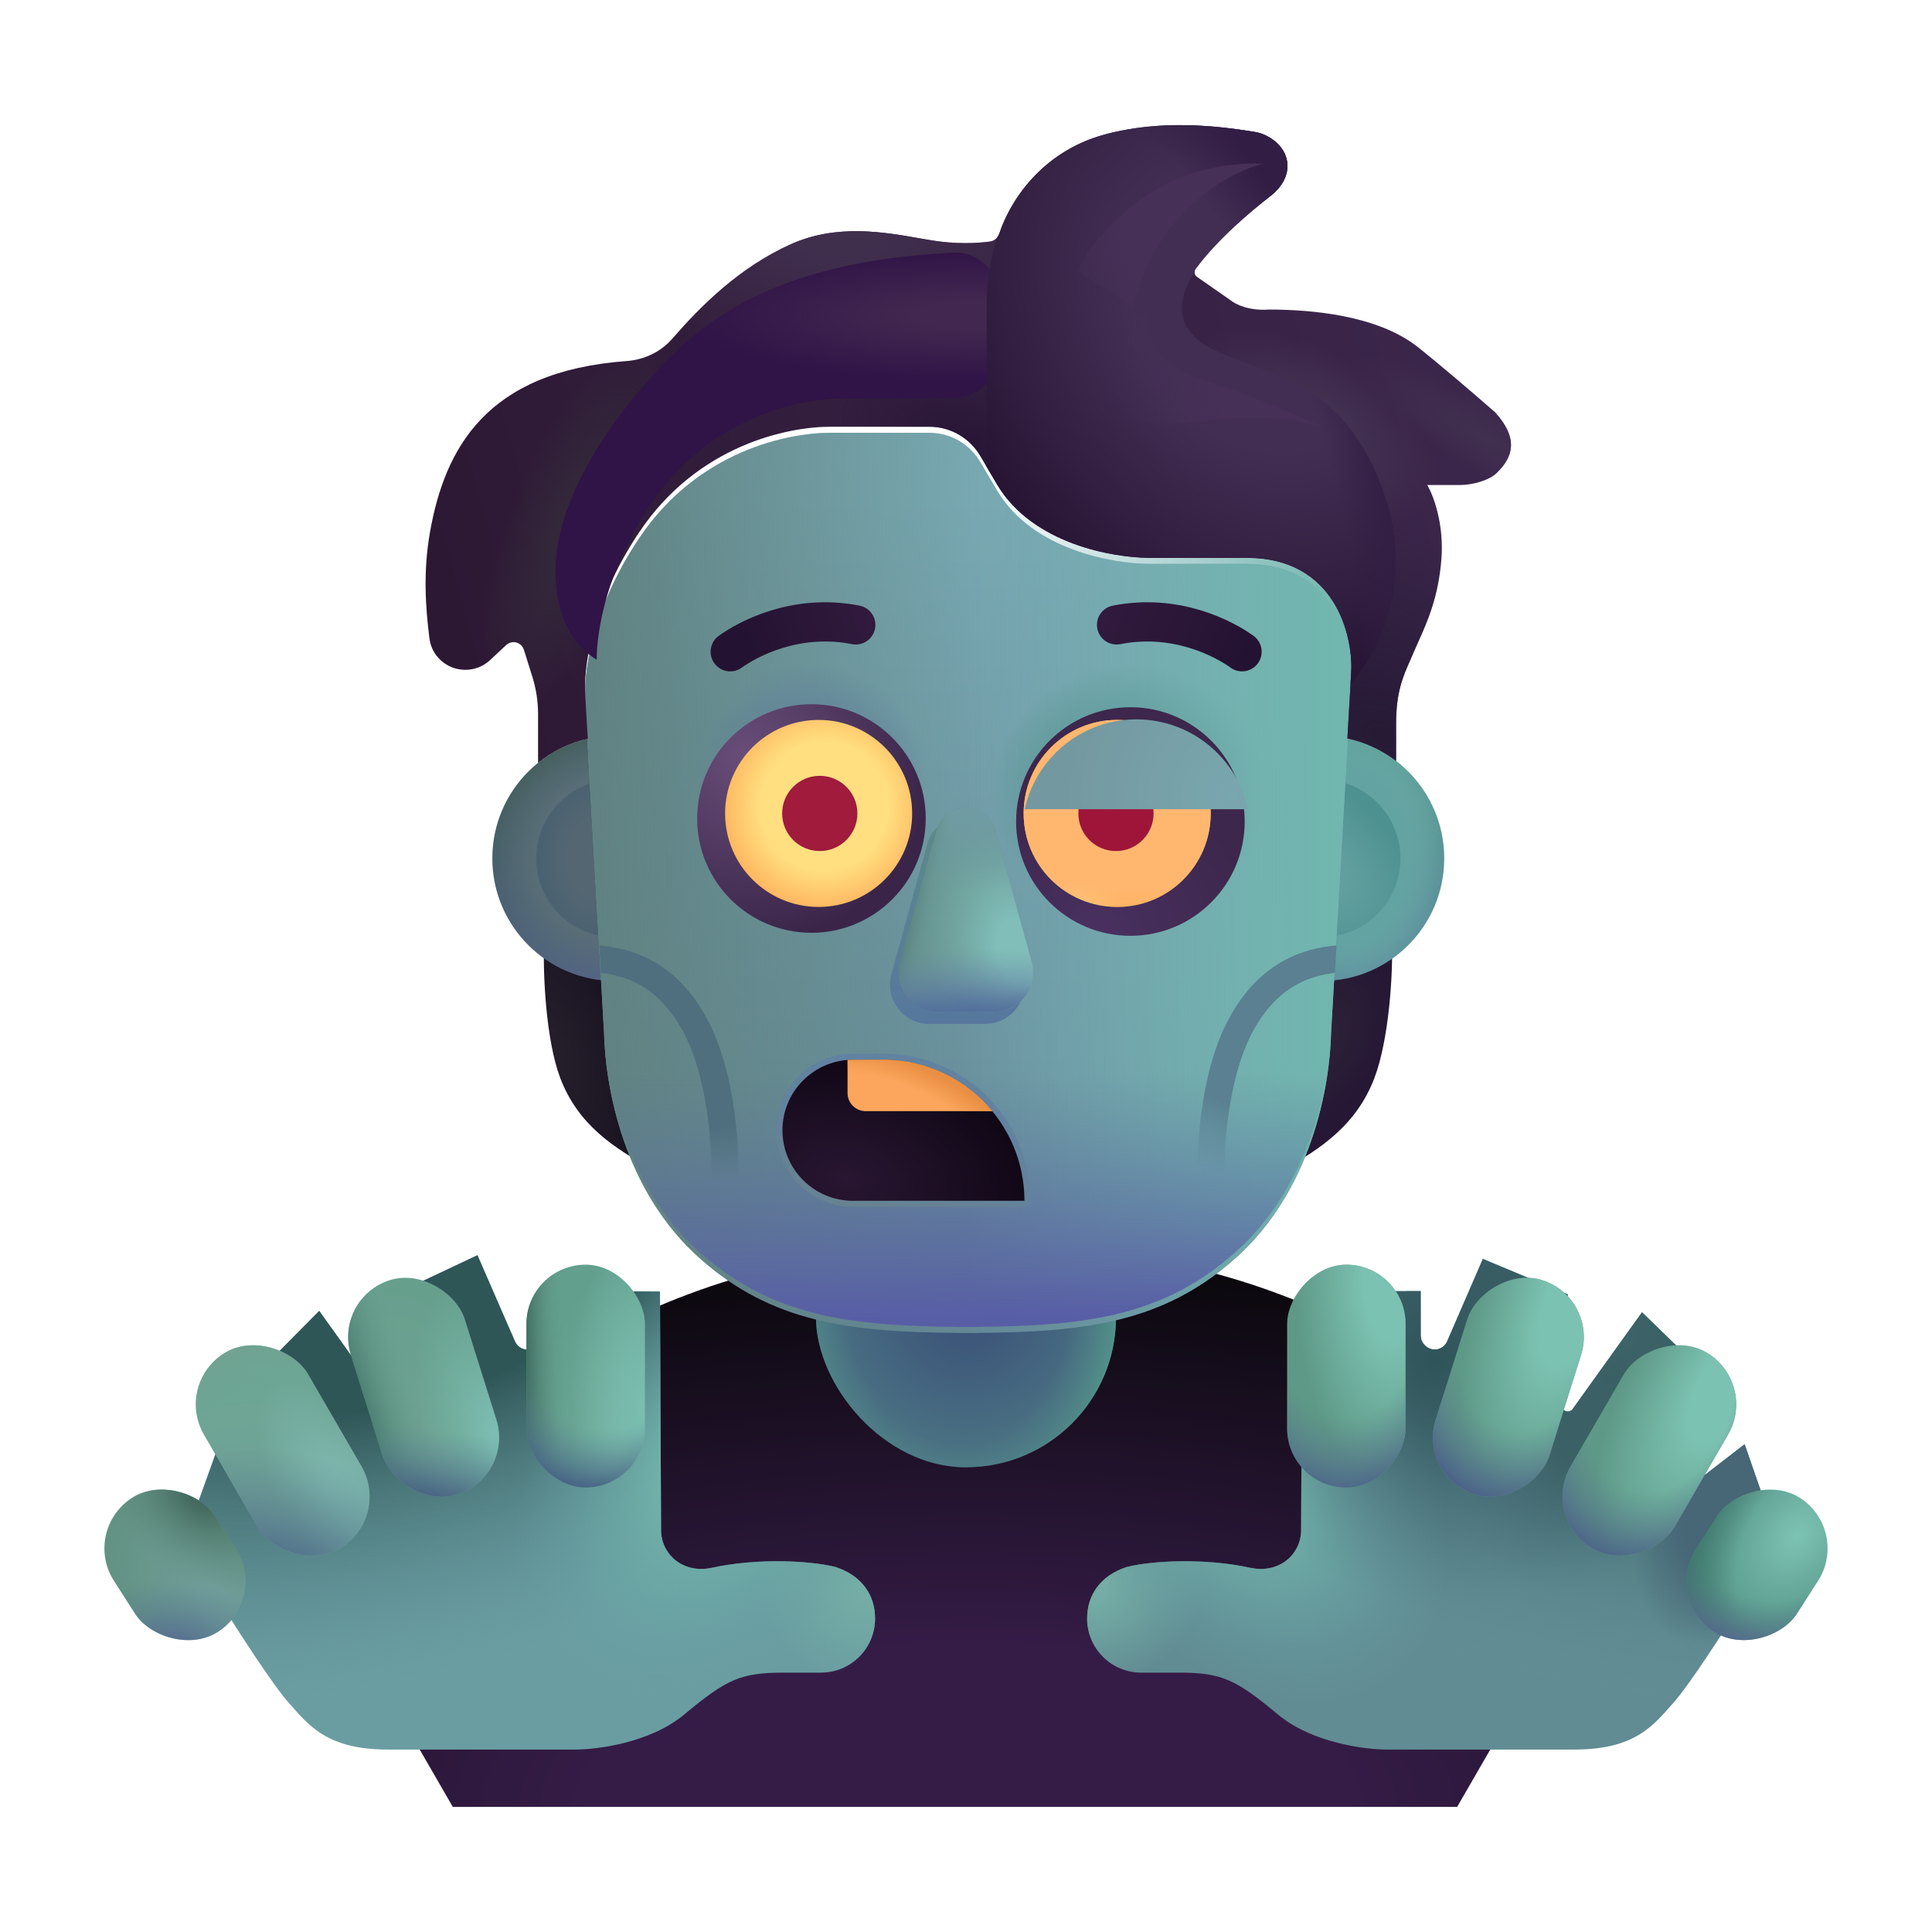 <svg width="32" height="32" viewBox="0 0 32 32" fill="none" xmlns="http://www.w3.org/2000/svg">
<path d="M7.5 29.928L5.423 26.331C7.543 22.936 11.312 20.678 15.61 20.678H16.985C20.951 20.678 24.468 22.602 26.652 25.568L24.135 29.928H7.5Z" fill="url(#paint0_radial_2_2087)"/>
<rect x="13.515" y="18.131" width="4.969" height="6.172" rx="2.484" fill="url(#paint1_radial_2_2087)"/>
<rect x="13.515" y="18.131" width="4.969" height="6.172" rx="2.484" fill="url(#paint2_radial_2_2087)"/>
<path d="M9.279 17.854C9.042 17.229 8.986 16.119 9.014 15.521L10.803 15.576V19.365C10.17 19.014 9.576 18.635 9.279 17.854Z" fill="url(#paint3_radial_2_2087)"/>
<path d="M22.765 17.854C23.003 17.229 23.08 16.123 23.053 15.525L21.242 15.576L21.242 19.381C21.875 19.029 22.468 18.635 22.765 17.854Z" fill="url(#paint4_radial_2_2087)"/>
<circle cx="10.186" cy="14.217" r="2.031" fill="url(#paint5_linear_2_2087)"/>
<circle cx="10.186" cy="14.217" r="2.031" fill="url(#paint6_radial_2_2087)"/>
<g filter="url(#filter0_f_2_2087)">
<circle cx="10.186" cy="14.217" r="1.305" fill="url(#paint7_radial_2_2087)"/>
</g>
<circle cx="21.89" cy="14.217" r="2.031" fill="url(#paint8_linear_2_2087)"/>
<circle cx="21.89" cy="14.217" r="2.031" fill="url(#paint9_radial_2_2087)"/>
<g filter="url(#filter1_f_2_2087)">
<circle cx="21.89" cy="14.217" r="1.305" fill="url(#paint10_radial_2_2087)"/>
</g>
<g filter="url(#filter2_i_2_2087)">
<path fill-rule="evenodd" clip-rule="evenodd" d="M22.379 11.149L22.317 12.231C22.318 12.231 22.319 12.231 22.32 12.231L22.047 17.01C22.027 17.88 21.734 19.614 20.454 20.748C19.268 21.798 17.998 21.962 16.192 21.977V21.979C16.136 21.979 16.081 21.978 16.026 21.978C15.971 21.978 15.916 21.979 15.86 21.979V21.977C14.054 21.962 12.784 21.798 11.598 20.748C10.318 19.614 10.025 17.88 10.005 17.01L9.733 12.236C9.734 12.236 9.735 12.236 9.736 12.236L9.693 11.51C9.664 11.145 9.763 10.036 10.592 8.807C11.56 7.369 13.05 7.066 13.763 7.068H15.393C15.742 7.068 16.061 7.252 16.237 7.553C16.308 7.674 16.399 7.828 16.521 8.033C17.109 9.014 18.438 9.235 19.029 9.24H20.654C21.937 9.24 22.324 10.235 22.376 10.891C22.379 10.977 22.38 11.063 22.379 11.149Z" fill="url(#paint11_linear_2_2087)"/>
<path fill-rule="evenodd" clip-rule="evenodd" d="M22.379 11.149L22.317 12.231C22.318 12.231 22.319 12.231 22.32 12.231L22.047 17.01C22.027 17.88 21.734 19.614 20.454 20.748C19.268 21.798 17.998 21.962 16.192 21.977V21.979C16.136 21.979 16.081 21.978 16.026 21.978C15.971 21.978 15.916 21.979 15.86 21.979V21.977C14.054 21.962 12.784 21.798 11.598 20.748C10.318 19.614 10.025 17.88 10.005 17.01L9.733 12.236C9.734 12.236 9.735 12.236 9.736 12.236L9.693 11.51C9.664 11.145 9.763 10.036 10.592 8.807C11.56 7.369 13.05 7.066 13.763 7.068H15.393C15.742 7.068 16.061 7.252 16.237 7.553C16.308 7.674 16.399 7.828 16.521 8.033C17.109 9.014 18.438 9.235 19.029 9.24H20.654C21.937 9.24 22.324 10.235 22.376 10.891C22.379 10.977 22.38 11.063 22.379 11.149Z" fill="url(#paint12_linear_2_2087)"/>
<path fill-rule="evenodd" clip-rule="evenodd" d="M22.379 11.149L22.317 12.231C22.318 12.231 22.319 12.231 22.32 12.231L22.047 17.01C22.027 17.88 21.734 19.614 20.454 20.748C19.268 21.798 17.998 21.962 16.192 21.977V21.979C16.136 21.979 16.081 21.978 16.026 21.978C15.971 21.978 15.916 21.979 15.86 21.979V21.977C14.054 21.962 12.784 21.798 11.598 20.748C10.318 19.614 10.025 17.88 10.005 17.01L9.733 12.236C9.734 12.236 9.735 12.236 9.736 12.236L9.693 11.51C9.664 11.145 9.763 10.036 10.592 8.807C11.56 7.369 13.05 7.066 13.763 7.068H15.393C15.742 7.068 16.061 7.252 16.237 7.553C16.308 7.674 16.399 7.828 16.521 8.033C17.109 9.014 18.438 9.235 19.029 9.24H20.654C21.937 9.24 22.324 10.235 22.376 10.891C22.379 10.977 22.38 11.063 22.379 11.149Z" fill="url(#paint13_linear_2_2087)"/>
<path fill-rule="evenodd" clip-rule="evenodd" d="M22.379 11.149L22.317 12.231C22.318 12.231 22.319 12.231 22.32 12.231L22.047 17.01C22.027 17.88 21.734 19.614 20.454 20.748C19.268 21.798 17.998 21.962 16.192 21.977V21.979C16.136 21.979 16.081 21.978 16.026 21.978C15.971 21.978 15.916 21.979 15.86 21.979V21.977C14.054 21.962 12.784 21.798 11.598 20.748C10.318 19.614 10.025 17.88 10.005 17.01L9.733 12.236C9.734 12.236 9.735 12.236 9.736 12.236L9.693 11.51C9.664 11.145 9.763 10.036 10.592 8.807C11.56 7.369 13.05 7.066 13.763 7.068H15.393C15.742 7.068 16.061 7.252 16.237 7.553C16.308 7.674 16.399 7.828 16.521 8.033C17.109 9.014 18.438 9.235 19.029 9.24H20.654C21.937 9.24 22.324 10.235 22.376 10.891C22.379 10.977 22.38 11.063 22.379 11.149Z" fill="url(#paint14_radial_2_2087)"/>
<path fill-rule="evenodd" clip-rule="evenodd" d="M22.379 11.149L22.317 12.231C22.318 12.231 22.319 12.231 22.32 12.231L22.047 17.01C22.027 17.88 21.734 19.614 20.454 20.748C19.268 21.798 17.998 21.962 16.192 21.977V21.979C16.136 21.979 16.081 21.978 16.026 21.978C15.971 21.978 15.916 21.979 15.86 21.979V21.977C14.054 21.962 12.784 21.798 11.598 20.748C10.318 19.614 10.025 17.88 10.005 17.01L9.733 12.236C9.734 12.236 9.735 12.236 9.736 12.236L9.693 11.51C9.664 11.145 9.763 10.036 10.592 8.807C11.56 7.369 13.05 7.066 13.763 7.068H15.393C15.742 7.068 16.061 7.252 16.237 7.553C16.308 7.674 16.399 7.828 16.521 8.033C17.109 9.014 18.438 9.235 19.029 9.24H20.654C21.937 9.24 22.324 10.235 22.376 10.891C22.379 10.977 22.38 11.063 22.379 11.149Z" fill="url(#paint15_radial_2_2087)"/>
</g>
<path fill-rule="evenodd" clip-rule="evenodd" d="M22.379 11.149L22.317 12.231C22.318 12.231 22.319 12.231 22.32 12.231L22.047 17.01C22.027 17.88 21.734 19.614 20.454 20.748C19.268 21.798 17.998 21.962 16.192 21.977V21.979C16.136 21.979 16.081 21.978 16.026 21.978C15.971 21.978 15.916 21.979 15.86 21.979V21.977C14.054 21.962 12.784 21.798 11.598 20.748C10.318 19.614 10.025 17.88 10.005 17.01L9.733 12.236C9.734 12.236 9.735 12.236 9.736 12.236L9.693 11.51C9.664 11.145 9.763 10.036 10.592 8.807C11.56 7.369 13.05 7.066 13.763 7.068H15.393C15.742 7.068 16.061 7.252 16.237 7.553C16.308 7.674 16.399 7.828 16.521 8.033C17.109 9.014 18.438 9.235 19.029 9.24H20.654C21.937 9.24 22.324 10.235 22.376 10.891C22.379 10.977 22.38 11.063 22.379 11.149Z" fill="url(#paint16_linear_2_2087)"/>
<path fill-rule="evenodd" clip-rule="evenodd" d="M22.379 11.149L22.317 12.231C22.318 12.231 22.319 12.231 22.32 12.231L22.047 17.01C22.027 17.88 21.734 19.614 20.454 20.748C19.268 21.798 17.998 21.962 16.192 21.977V21.979C16.136 21.979 16.081 21.978 16.026 21.978C15.971 21.978 15.916 21.979 15.86 21.979V21.977C14.054 21.962 12.784 21.798 11.598 20.748C10.318 19.614 10.025 17.88 10.005 17.01L9.733 12.236C9.734 12.236 9.735 12.236 9.736 12.236L9.693 11.51C9.664 11.145 9.763 10.036 10.592 8.807C11.56 7.369 13.05 7.066 13.763 7.068H15.393C15.742 7.068 16.061 7.252 16.237 7.553C16.308 7.674 16.399 7.828 16.521 8.033C17.109 9.014 18.438 9.235 19.029 9.24H20.654C21.937 9.24 22.324 10.235 22.376 10.891C22.379 10.977 22.38 11.063 22.379 11.149Z" fill="url(#paint17_linear_2_2087)"/>
<g filter="url(#filter3_i_2_2087)">
<circle cx="13.34" cy="13.707" r="1.893" fill="url(#paint18_radial_2_2087)"/>
</g>
<circle cx="13.559" cy="13.473" r="1.549" fill="url(#paint19_radial_2_2087)"/>
<circle cx="13.578" cy="13.473" r="0.623" fill="#A01B3C"/>
<g filter="url(#filter4_i_2_2087)">
<circle r="1.893" transform="matrix(-1 0 0 1 18.723 13.707)" fill="url(#paint20_radial_2_2087)"/>
</g>
<circle r="1.549" transform="matrix(-1 0 0 1 18.504 13.473)" fill="url(#paint21_radial_2_2087)"/>
<circle r="1.549" transform="matrix(-1 0 0 1 18.504 13.473)" fill="url(#paint22_linear_2_2087)"/>
<circle r="0.623" transform="matrix(-1 0 0 1 18.484 13.473)" fill="#9E1539"/>
<g filter="url(#filter5_i_2_2087)">
<path d="M20.572 13.303H16.873C17.059 12.452 17.816 11.815 18.723 11.815C19.629 11.815 20.387 12.452 20.572 13.303Z" fill="url(#paint23_radial_2_2087)"/>
</g>
<g filter="url(#filter6_f_2_2087)">
<path d="M12.96 18.721C12.96 18.076 13.483 17.553 14.128 17.553H14.632C15.922 17.553 16.968 18.599 16.968 19.889H14.128C13.483 19.889 12.96 19.366 12.96 18.721Z" stroke="url(#paint24_linear_2_2087)" stroke-width="0.2"/>
</g>
<path d="M12.96 18.721C12.96 18.076 13.483 17.553 14.128 17.553H14.632C15.922 17.553 16.968 18.599 16.968 19.889H14.128C13.483 19.889 12.96 19.366 12.96 18.721Z" fill="url(#paint25_radial_2_2087)"/>
<path d="M16.436 18.404H14.338C14.172 18.404 14.038 18.27 14.038 18.104V17.556C14.068 17.554 14.098 17.553 14.128 17.553H14.632C15.358 17.553 16.007 17.884 16.436 18.404Z" fill="#FBA65C"/>
<path d="M16.436 18.404H14.338C14.172 18.404 14.038 18.27 14.038 18.104V17.556C14.068 17.554 14.098 17.553 14.128 17.553H14.632C15.358 17.553 16.007 17.884 16.436 18.404Z" fill="url(#paint26_radial_2_2087)"/>
<path d="M9.953 16.114C10.174 16.139 10.38 16.197 10.571 16.299C10.841 16.443 11.094 16.684 11.31 17.079C11.526 17.472 11.652 17.989 11.72 18.491C11.788 18.989 11.796 19.452 11.783 19.722L12.233 19.743C12.246 19.448 12.238 18.957 12.166 18.43C12.095 17.906 11.959 17.326 11.705 16.863C11.453 16.401 11.14 16.093 10.783 15.902C10.509 15.756 10.22 15.684 9.927 15.659L9.953 16.114Z" fill="url(#paint27_linear_2_2087)"/>
<path d="M22.137 15.659C21.845 15.684 21.555 15.756 21.281 15.902C20.924 16.093 20.611 16.401 20.359 16.863C20.105 17.326 19.969 17.906 19.898 18.43C19.826 18.957 19.818 19.448 19.831 19.743L20.281 19.722C20.269 19.452 20.276 18.989 20.344 18.491C20.412 17.989 20.538 17.472 20.754 17.079C20.97 16.684 21.223 16.443 21.493 16.299C21.684 16.197 21.891 16.139 22.111 16.114L22.137 15.659Z" fill="url(#paint28_linear_2_2087)"/>
<path d="M12.095 10.795C12.384 10.586 13.181 10.154 14.174 10.35" stroke="url(#paint29_linear_2_2087)" stroke-width="0.65" stroke-linecap="round"/>
<path d="M20.572 10.795C20.283 10.586 19.486 10.154 18.494 10.35" stroke="url(#paint30_linear_2_2087)" stroke-width="0.65" stroke-linecap="round"/>
<g filter="url(#filter7_ii_2_2087)">
<path d="M3.423 27.529L2.666 26.85L3.369 24.896L4.224 25.544C4.255 25.568 4.298 25.572 4.332 25.553L4.486 25.471L4.017 23.693L5.037 22.662L6.201 24.288C6.232 24.332 6.29 24.343 6.335 24.316L6.502 24.213L6.283 22.389L7.658 21.74L8.28 23.168C8.324 23.27 8.437 23.325 8.545 23.296C8.644 23.27 8.725 23.168 8.725 23.065V22.329L10.681 22.342L10.699 26.297C10.7 26.493 10.791 26.678 10.945 26.798C11.113 26.928 11.332 26.963 11.539 26.918C12.298 26.752 13.162 26.799 13.588 26.904C14.009 27.041 14.244 27.355 14.244 27.759C14.244 28.253 13.843 28.654 13.348 28.654H12.728C12.017 28.654 11.783 28.764 11.08 29.35C10.517 29.818 9.637 29.93 9.267 29.928H6.173C5.158 29.928 4.861 29.521 4.533 29.154C4.27 28.86 3.684 27.948 3.423 27.529Z" fill="#6A9DA1"/>
<path d="M3.423 27.529L2.666 26.85L3.369 24.896L4.224 25.544C4.255 25.568 4.298 25.572 4.332 25.553L4.486 25.471L4.017 23.693L5.037 22.662L6.201 24.288C6.232 24.332 6.29 24.343 6.335 24.316L6.502 24.213L6.283 22.389L7.658 21.74L8.28 23.168C8.324 23.27 8.437 23.325 8.545 23.296C8.644 23.27 8.725 23.168 8.725 23.065V22.329L10.681 22.342L10.699 26.297C10.7 26.493 10.791 26.678 10.945 26.798C11.113 26.928 11.332 26.963 11.539 26.918C12.298 26.752 13.162 26.799 13.588 26.904C14.009 27.041 14.244 27.355 14.244 27.759C14.244 28.253 13.843 28.654 13.348 28.654H12.728C12.017 28.654 11.783 28.764 11.08 29.35C10.517 29.818 9.637 29.93 9.267 29.928H6.173C5.158 29.928 4.861 29.521 4.533 29.154C4.27 28.86 3.684 27.948 3.423 27.529Z" fill="url(#paint31_radial_2_2087)"/>
<path d="M3.423 27.529L2.666 26.85L3.369 24.896L4.224 25.544C4.255 25.568 4.298 25.572 4.332 25.553L4.486 25.471L4.017 23.693L5.037 22.662L6.201 24.288C6.232 24.332 6.29 24.343 6.335 24.316L6.502 24.213L6.283 22.389L7.658 21.74L8.28 23.168C8.324 23.27 8.437 23.325 8.545 23.296C8.644 23.27 8.725 23.168 8.725 23.065V22.329L10.681 22.342L10.699 26.297C10.7 26.493 10.791 26.678 10.945 26.798C11.113 26.928 11.332 26.963 11.539 26.918C12.298 26.752 13.162 26.799 13.588 26.904C14.009 27.041 14.244 27.355 14.244 27.759C14.244 28.253 13.843 28.654 13.348 28.654H12.728C12.017 28.654 11.783 28.764 11.08 29.35C10.517 29.818 9.637 29.93 9.267 29.928H6.173C5.158 29.928 4.861 29.521 4.533 29.154C4.27 28.86 3.684 27.948 3.423 27.529Z" fill="url(#paint32_radial_2_2087)"/>
<path d="M3.423 27.529L2.666 26.85L3.369 24.896L4.224 25.544C4.255 25.568 4.298 25.572 4.332 25.553L4.486 25.471L4.017 23.693L5.037 22.662L6.201 24.288C6.232 24.332 6.29 24.343 6.335 24.316L6.502 24.213L6.283 22.389L7.658 21.74L8.28 23.168C8.324 23.27 8.437 23.325 8.545 23.296C8.644 23.27 8.725 23.168 8.725 23.065V22.329L10.681 22.342L10.699 26.297C10.7 26.493 10.791 26.678 10.945 26.798C11.113 26.928 11.332 26.963 11.539 26.918C12.298 26.752 13.162 26.799 13.588 26.904C14.009 27.041 14.244 27.355 14.244 27.759C14.244 28.253 13.843 28.654 13.348 28.654H12.728C12.017 28.654 11.783 28.764 11.08 29.35C10.517 29.818 9.637 29.93 9.267 29.928H6.173C5.158 29.928 4.861 29.521 4.533 29.154C4.27 28.86 3.684 27.948 3.423 27.529Z" fill="url(#paint33_radial_2_2087)"/>
</g>
<rect x="8.72" y="20.947" width="1.961" height="3.691" rx="0.98" fill="url(#paint34_radial_2_2087)"/>
<rect x="8.72" y="20.947" width="1.961" height="3.691" rx="0.98" fill="url(#paint35_radial_2_2087)"/>
<rect x="8.72" y="20.947" width="1.961" height="3.691" rx="0.98" fill="url(#paint36_linear_2_2087)"/>
<rect x="8.72" y="20.947" width="1.961" height="3.691" rx="0.98" fill="url(#paint37_radial_2_2087)"/>
<rect x="5.516" y="21.499" width="1.976" height="3.721" rx="0.988" transform="rotate(-17.452 5.516 21.499)" fill="url(#paint38_radial_2_2087)"/>
<rect x="5.516" y="21.499" width="1.976" height="3.721" rx="0.988" transform="rotate(-17.452 5.516 21.499)" fill="url(#paint39_linear_2_2087)"/>
<rect x="5.516" y="21.499" width="1.976" height="3.721" rx="0.988" transform="rotate(-17.452 5.516 21.499)" fill="url(#paint40_radial_2_2087)"/>
<rect x="5.516" y="21.499" width="1.976" height="3.721" rx="0.988" transform="rotate(-17.452 5.516 21.499)" fill="url(#paint41_radial_2_2087)"/>
<rect x="2.878" y="22.898" width="1.995" height="3.756" rx="0.998" transform="rotate(-30.061 2.878 22.898)" fill="url(#paint42_radial_2_2087)"/>
<rect x="2.878" y="22.898" width="1.995" height="3.756" rx="0.998" transform="rotate(-30.061 2.878 22.898)" fill="url(#paint43_radial_2_2087)"/>
<rect x="2.878" y="22.898" width="1.995" height="3.756" rx="0.998" transform="rotate(-30.061 2.878 22.898)" fill="url(#paint44_radial_2_2087)"/>
<rect x="2.878" y="22.898" width="1.995" height="3.756" rx="0.998" transform="rotate(-30.061 2.878 22.898)" fill="url(#paint45_radial_2_2087)"/>
<rect x="1.35" y="25.347" width="1.988" height="2.636" rx="0.994" transform="rotate(-32.714 1.35 25.347)" fill="url(#paint46_radial_2_2087)"/>
<rect x="1.35" y="25.347" width="1.988" height="2.636" rx="0.994" transform="rotate(-32.714 1.35 25.347)" fill="url(#paint47_radial_2_2087)"/>
<rect x="1.35" y="25.347" width="1.988" height="2.636" rx="0.994" transform="rotate(-32.714 1.35 25.347)" fill="url(#paint48_radial_2_2087)"/>
<g filter="url(#filter8_ii_2_2087)">
<path d="M28.576 27.529L29.334 26.85L28.646 24.873L27.776 25.544C27.745 25.568 27.703 25.572 27.668 25.553L27.514 25.471L27.983 23.693L26.947 22.686L25.799 24.289C25.768 24.332 25.709 24.344 25.665 24.316L25.498 24.213L25.717 22.389L24.311 21.803L23.72 23.168C23.676 23.27 23.563 23.325 23.456 23.296C23.357 23.27 23.28 23.174 23.28 23.071V22.335L21.319 22.342L21.301 26.297C21.3 26.493 21.209 26.678 21.055 26.798C20.887 26.928 20.668 26.963 20.461 26.918C19.702 26.752 18.838 26.799 18.413 26.904C17.991 27.041 17.756 27.356 17.756 27.759C17.756 28.253 18.157 28.654 18.652 28.654H19.272C19.983 28.654 20.217 28.764 20.92 29.35C21.483 29.818 22.363 29.93 22.733 29.928H25.826C26.842 29.928 27.139 29.521 27.467 29.154C27.73 28.86 28.316 27.949 28.576 27.529Z" fill="#618C93"/>
<path d="M28.576 27.529L29.334 26.85L28.646 24.873L27.776 25.544C27.745 25.568 27.703 25.572 27.668 25.553L27.514 25.471L27.983 23.693L26.947 22.686L25.799 24.289C25.768 24.332 25.709 24.344 25.665 24.316L25.498 24.213L25.717 22.389L24.311 21.803L23.72 23.168C23.676 23.27 23.563 23.325 23.456 23.296C23.357 23.27 23.28 23.174 23.28 23.071V22.335L21.319 22.342L21.301 26.297C21.3 26.493 21.209 26.678 21.055 26.798C20.887 26.928 20.668 26.963 20.461 26.918C19.702 26.752 18.838 26.799 18.413 26.904C17.991 27.041 17.756 27.356 17.756 27.759C17.756 28.253 18.157 28.654 18.652 28.654H19.272C19.983 28.654 20.217 28.764 20.92 29.35C21.483 29.818 22.363 29.93 22.733 29.928H25.826C26.842 29.928 27.139 29.521 27.467 29.154C27.73 28.86 28.316 27.949 28.576 27.529Z" fill="url(#paint49_radial_2_2087)"/>
<path d="M28.576 27.529L29.334 26.85L28.646 24.873L27.776 25.544C27.745 25.568 27.703 25.572 27.668 25.553L27.514 25.471L27.983 23.693L26.947 22.686L25.799 24.289C25.768 24.332 25.709 24.344 25.665 24.316L25.498 24.213L25.717 22.389L24.311 21.803L23.72 23.168C23.676 23.27 23.563 23.325 23.456 23.296C23.357 23.27 23.28 23.174 23.28 23.071V22.335L21.319 22.342L21.301 26.297C21.3 26.493 21.209 26.678 21.055 26.798C20.887 26.928 20.668 26.963 20.461 26.918C19.702 26.752 18.838 26.799 18.413 26.904C17.991 27.041 17.756 27.356 17.756 27.759C17.756 28.253 18.157 28.654 18.652 28.654H19.272C19.983 28.654 20.217 28.764 20.92 29.35C21.483 29.818 22.363 29.93 22.733 29.928H25.826C26.842 29.928 27.139 29.521 27.467 29.154C27.73 28.86 28.316 27.949 28.576 27.529Z" fill="url(#paint50_radial_2_2087)"/>
<path d="M28.576 27.529L29.334 26.85L28.646 24.873L27.776 25.544C27.745 25.568 27.703 25.572 27.668 25.553L27.514 25.471L27.983 23.693L26.947 22.686L25.799 24.289C25.768 24.332 25.709 24.344 25.665 24.316L25.498 24.213L25.717 22.389L24.311 21.803L23.72 23.168C23.676 23.27 23.563 23.325 23.456 23.296C23.357 23.27 23.28 23.174 23.28 23.071V22.335L21.319 22.342L21.301 26.297C21.3 26.493 21.209 26.678 21.055 26.798C20.887 26.928 20.668 26.963 20.461 26.918C19.702 26.752 18.838 26.799 18.413 26.904C17.991 27.041 17.756 27.356 17.756 27.759C17.756 28.253 18.157 28.654 18.652 28.654H19.272C19.983 28.654 20.217 28.764 20.92 29.35C21.483 29.818 22.363 29.93 22.733 29.928H25.826C26.842 29.928 27.139 29.521 27.467 29.154C27.73 28.86 28.316 27.949 28.576 27.529Z" fill="url(#paint51_radial_2_2087)"/>
<path d="M28.576 27.529L29.334 26.85L28.646 24.873L27.776 25.544C27.745 25.568 27.703 25.572 27.668 25.553L27.514 25.471L27.983 23.693L26.947 22.686L25.799 24.289C25.768 24.332 25.709 24.344 25.665 24.316L25.498 24.213L25.717 22.389L24.311 21.803L23.72 23.168C23.676 23.27 23.563 23.325 23.456 23.296C23.357 23.27 23.28 23.174 23.28 23.071V22.335L21.319 22.342L21.301 26.297C21.3 26.493 21.209 26.678 21.055 26.798C20.887 26.928 20.668 26.963 20.461 26.918C19.702 26.752 18.838 26.799 18.413 26.904C17.991 27.041 17.756 27.356 17.756 27.759C17.756 28.253 18.157 28.654 18.652 28.654H19.272C19.983 28.654 20.217 28.764 20.92 29.35C21.483 29.818 22.363 29.93 22.733 29.928H25.826C26.842 29.928 27.139 29.521 27.467 29.154C27.73 28.86 28.316 27.949 28.576 27.529Z" fill="url(#paint52_radial_2_2087)"/>
<path d="M28.576 27.529L29.334 26.85L28.646 24.873L27.776 25.544C27.745 25.568 27.703 25.572 27.668 25.553L27.514 25.471L27.983 23.693L26.947 22.686L25.799 24.289C25.768 24.332 25.709 24.344 25.665 24.316L25.498 24.213L25.717 22.389L24.311 21.803L23.72 23.168C23.676 23.27 23.563 23.325 23.456 23.296C23.357 23.27 23.28 23.174 23.28 23.071V22.335L21.319 22.342L21.301 26.297C21.3 26.493 21.209 26.678 21.055 26.798C20.887 26.928 20.668 26.963 20.461 26.918C19.702 26.752 18.838 26.799 18.413 26.904C17.991 27.041 17.756 27.356 17.756 27.759C17.756 28.253 18.157 28.654 18.652 28.654H19.272C19.983 28.654 20.217 28.764 20.92 29.35C21.483 29.818 22.363 29.93 22.733 29.928H25.826C26.842 29.928 27.139 29.521 27.467 29.154C27.73 28.86 28.316 27.949 28.576 27.529Z" fill="url(#paint53_radial_2_2087)"/>
<path d="M28.576 27.529L29.334 26.85L28.646 24.873L27.776 25.544C27.745 25.568 27.703 25.572 27.668 25.553L27.514 25.471L27.983 23.693L26.947 22.686L25.799 24.289C25.768 24.332 25.709 24.344 25.665 24.316L25.498 24.213L25.717 22.389L24.311 21.803L23.72 23.168C23.676 23.27 23.563 23.325 23.456 23.296C23.357 23.27 23.28 23.174 23.28 23.071V22.335L21.319 22.342L21.301 26.297C21.3 26.493 21.209 26.678 21.055 26.798C20.887 26.928 20.668 26.963 20.461 26.918C19.702 26.752 18.838 26.799 18.413 26.904C17.991 27.041 17.756 27.356 17.756 27.759C17.756 28.253 18.157 28.654 18.652 28.654H19.272C19.983 28.654 20.217 28.764 20.92 29.35C21.483 29.818 22.363 29.93 22.733 29.928H25.826C26.842 29.928 27.139 29.521 27.467 29.154C27.73 28.86 28.316 27.949 28.576 27.529Z" fill="url(#paint54_radial_2_2087)"/>
</g>
<rect width="1.961" height="3.691" rx="0.98" transform="matrix(-1 0 0 1 23.28 20.947)" fill="#5E9886"/>
<rect width="1.961" height="3.691" rx="0.98" transform="matrix(-1 0 0 1 23.28 20.947)" fill="url(#paint55_radial_2_2087)"/>
<rect width="1.961" height="3.691" rx="0.98" transform="matrix(-1 0 0 1 23.28 20.947)" fill="url(#paint56_radial_2_2087)"/>
<rect width="1.976" height="3.721" rx="0.988" transform="matrix(-0.954 -0.3 -0.3 0.954 26.484 21.499)" fill="#5E9886"/>
<rect width="1.976" height="3.721" rx="0.988" transform="matrix(-0.954 -0.3 -0.3 0.954 26.484 21.499)" fill="url(#paint57_radial_2_2087)"/>
<rect width="1.976" height="3.721" rx="0.988" transform="matrix(-0.954 -0.3 -0.3 0.954 26.484 21.499)" fill="url(#paint58_radial_2_2087)"/>
<rect width="1.995" height="3.756" rx="0.998" transform="matrix(-0.865 -0.501 -0.501 0.865 29.122 22.898)" fill="#5E9886"/>
<rect width="1.995" height="3.756" rx="0.998" transform="matrix(-0.865 -0.501 -0.501 0.865 29.122 22.898)" fill="url(#paint59_radial_2_2087)"/>
<rect width="1.995" height="3.756" rx="0.998" transform="matrix(-0.865 -0.501 -0.501 0.865 29.122 22.898)" fill="url(#paint60_radial_2_2087)"/>
<rect width="1.988" height="2.636" rx="0.994" transform="matrix(-0.841 -0.54 -0.54 0.841 30.65 25.347)" fill="url(#paint61_radial_2_2087)"/>
<rect width="1.988" height="2.636" rx="0.994" transform="matrix(-0.841 -0.54 -0.54 0.841 30.65 25.347)" fill="url(#paint62_radial_2_2087)"/>
<rect width="1.988" height="2.636" rx="0.994" transform="matrix(-0.841 -0.54 -0.54 0.841 30.65 25.347)" fill="url(#paint63_radial_2_2087)"/>
<g filter="url(#filter9_f_2_2087)">
<path d="M15.854 13.584C15.626 13.584 15.425 13.737 15.365 13.957L14.764 16.136C14.65 16.55 14.962 16.959 15.391 16.959H16.317C16.747 16.959 17.058 16.55 16.944 16.136L16.343 13.957C16.283 13.737 16.083 13.584 15.854 13.584Z" fill="url(#paint64_linear_2_2087)"/>
</g>
<path d="M16 13.381C15.772 13.381 15.571 13.533 15.511 13.754L14.91 15.933C14.796 16.347 15.108 16.756 15.537 16.756H16.463C16.892 16.756 17.204 16.347 17.09 15.933L16.489 13.754C16.429 13.533 16.229 13.381 16 13.381Z" fill="#5F8783"/>
<path d="M16 13.381C15.772 13.381 15.571 13.533 15.511 13.754L14.91 15.933C14.796 16.347 15.108 16.756 15.537 16.756H16.463C16.892 16.756 17.204 16.347 17.09 15.933L16.489 13.754C16.429 13.533 16.229 13.381 16 13.381Z" fill="url(#paint65_radial_2_2087)"/>
<path d="M16 13.381C15.772 13.381 15.571 13.533 15.511 13.754L14.91 15.933C14.796 16.347 15.108 16.756 15.537 16.756H16.463C16.892 16.756 17.204 16.347 17.09 15.933L16.489 13.754C16.429 13.533 16.229 13.381 16 13.381Z" fill="url(#paint66_linear_2_2087)"/>
<path d="M16 13.381C15.772 13.381 15.571 13.533 15.511 13.754L14.91 15.933C14.796 16.347 15.108 16.756 15.537 16.756H16.463C16.892 16.756 17.204 16.347 17.09 15.933L16.489 13.754C16.429 13.533 16.229 13.381 16 13.381Z" fill="url(#paint67_linear_2_2087)"/>
<path d="M16 13.381C15.772 13.381 15.571 13.533 15.511 13.754L14.91 15.933C14.796 16.347 15.108 16.756 15.537 16.756H16.463C16.892 16.756 17.204 16.347 17.09 15.933L16.489 13.754C16.429 13.533 16.229 13.381 16 13.381Z" fill="url(#paint68_radial_2_2087)"/>
<path d="M16 13.381C15.772 13.381 15.571 13.533 15.511 13.754L14.91 15.933C14.796 16.347 15.108 16.756 15.537 16.756H16.463C16.892 16.756 17.204 16.347 17.09 15.933L16.489 13.754C16.429 13.533 16.229 13.381 16 13.381Z" fill="url(#paint69_radial_2_2087)"/>
<path d="M8.912 11.823V12.635C9.149 12.444 9.429 12.305 9.736 12.236L9.693 11.51C9.665 11.145 9.764 10.036 10.592 8.807C11.561 7.369 13.05 7.066 13.764 7.068H15.394C15.742 7.068 16.061 7.252 16.238 7.553C16.308 7.673 16.399 7.828 16.521 8.033C17.109 9.014 18.438 9.235 19.029 9.24H20.654C22.104 9.24 22.409 10.51 22.381 11.127L22.317 12.231C22.616 12.295 22.889 12.424 23.123 12.603V11.982C23.123 11.463 23.242 11.195 23.359 10.933C23.381 10.883 23.403 10.834 23.424 10.783C23.447 10.729 23.473 10.671 23.501 10.608C23.637 10.305 23.821 9.898 23.873 9.275C23.923 8.675 23.738 8.197 23.639 8.033H24.193C24.374 8.033 24.657 7.963 24.786 7.838C25.074 7.559 25.146 7.252 24.765 6.83C24.344 6.462 23.835 6.027 23.483 5.748C22.811 5.217 21.709 5.127 21.014 5.127C20.689 5.152 20.462 5.038 20.389 4.978L19.825 4.585C19.779 4.553 19.771 4.489 19.808 4.447C20.154 3.978 20.692 3.518 21.041 3.248C21.238 3.096 21.367 2.877 21.311 2.635C21.254 2.392 21 2.22 20.787 2.186C20.141 2.08 19.226 1.979 18.307 2.225C17.23 2.513 16.718 3.365 16.555 3.861C16.532 3.933 16.475 3.99 16.401 4C16.192 4.029 15.826 4.049 15.412 3.978C15.362 3.97 15.311 3.961 15.259 3.952C14.639 3.842 13.858 3.705 13.1 4.045C12.237 4.432 11.595 5.081 11.137 5.608C10.944 5.831 10.668 5.96 10.374 5.981C8.047 6.15 7.368 7.437 7.123 8.807C7.005 9.469 7.049 10.068 7.113 10.576C7.15 10.866 7.394 11.084 7.686 11.094C7.846 11.1 8.001 11.042 8.118 10.932L8.384 10.683C8.417 10.652 8.461 10.635 8.506 10.635C8.585 10.635 8.654 10.686 8.678 10.761L8.819 11.211C8.88 11.409 8.912 11.615 8.912 11.823Z" fill="url(#paint70_linear_2_2087)"/>
<path d="M8.912 11.823V12.635C9.149 12.444 9.429 12.305 9.736 12.236L9.693 11.51C9.665 11.145 9.764 10.036 10.592 8.807C11.561 7.369 13.05 7.066 13.764 7.068H15.394C15.742 7.068 16.061 7.252 16.238 7.553C16.308 7.673 16.399 7.828 16.521 8.033C17.109 9.014 18.438 9.235 19.029 9.24H20.654C22.104 9.24 22.409 10.51 22.381 11.127L22.317 12.231C22.616 12.295 22.889 12.424 23.123 12.603V11.982C23.123 11.463 23.242 11.195 23.359 10.933C23.381 10.883 23.403 10.834 23.424 10.783C23.447 10.729 23.473 10.671 23.501 10.608C23.637 10.305 23.821 9.898 23.873 9.275C23.923 8.675 23.738 8.197 23.639 8.033H24.193C24.374 8.033 24.657 7.963 24.786 7.838C25.074 7.559 25.146 7.252 24.765 6.83C24.344 6.462 23.835 6.027 23.483 5.748C22.811 5.217 21.709 5.127 21.014 5.127C20.689 5.152 20.462 5.038 20.389 4.978L19.825 4.585C19.779 4.553 19.771 4.489 19.808 4.447C20.154 3.978 20.692 3.518 21.041 3.248C21.238 3.096 21.367 2.877 21.311 2.635C21.254 2.392 21 2.22 20.787 2.186C20.141 2.08 19.226 1.979 18.307 2.225C17.23 2.513 16.718 3.365 16.555 3.861C16.532 3.933 16.475 3.99 16.401 4C16.192 4.029 15.826 4.049 15.412 3.978C15.362 3.97 15.311 3.961 15.259 3.952C14.639 3.842 13.858 3.705 13.1 4.045C12.237 4.432 11.595 5.081 11.137 5.608C10.944 5.831 10.668 5.96 10.374 5.981C8.047 6.15 7.368 7.437 7.123 8.807C7.005 9.469 7.049 10.068 7.113 10.576C7.15 10.866 7.394 11.084 7.686 11.094C7.846 11.1 8.001 11.042 8.118 10.932L8.384 10.683C8.417 10.652 8.461 10.635 8.506 10.635C8.585 10.635 8.654 10.686 8.678 10.761L8.819 11.211C8.88 11.409 8.912 11.615 8.912 11.823Z" fill="url(#paint71_radial_2_2087)"/>
<path d="M8.912 11.823V12.635C9.149 12.444 9.429 12.305 9.736 12.236L9.693 11.51C9.665 11.145 9.764 10.036 10.592 8.807C11.561 7.369 13.05 7.066 13.764 7.068H15.394C15.742 7.068 16.061 7.252 16.238 7.553C16.308 7.673 16.399 7.828 16.521 8.033C17.109 9.014 18.438 9.235 19.029 9.24H20.654C22.104 9.24 22.409 10.51 22.381 11.127L22.317 12.231C22.616 12.295 22.889 12.424 23.123 12.603V11.982C23.123 11.463 23.242 11.195 23.359 10.933C23.381 10.883 23.403 10.834 23.424 10.783C23.447 10.729 23.473 10.671 23.501 10.608C23.637 10.305 23.821 9.898 23.873 9.275C23.923 8.675 23.738 8.197 23.639 8.033H24.193C24.374 8.033 24.657 7.963 24.786 7.838C25.074 7.559 25.146 7.252 24.765 6.83C24.344 6.462 23.835 6.027 23.483 5.748C22.811 5.217 21.709 5.127 21.014 5.127C20.689 5.152 20.462 5.038 20.389 4.978L19.825 4.585C19.779 4.553 19.771 4.489 19.808 4.447C20.154 3.978 20.692 3.518 21.041 3.248C21.238 3.096 21.367 2.877 21.311 2.635C21.254 2.392 21 2.22 20.787 2.186C20.141 2.08 19.226 1.979 18.307 2.225C17.23 2.513 16.718 3.365 16.555 3.861C16.532 3.933 16.475 3.99 16.401 4C16.192 4.029 15.826 4.049 15.412 3.978C15.362 3.97 15.311 3.961 15.259 3.952C14.639 3.842 13.858 3.705 13.1 4.045C12.237 4.432 11.595 5.081 11.137 5.608C10.944 5.831 10.668 5.96 10.374 5.981C8.047 6.15 7.368 7.437 7.123 8.807C7.005 9.469 7.049 10.068 7.113 10.576C7.15 10.866 7.394 11.084 7.686 11.094C7.846 11.1 8.001 11.042 8.118 10.932L8.384 10.683C8.417 10.652 8.461 10.635 8.506 10.635C8.585 10.635 8.654 10.686 8.678 10.761L8.819 11.211C8.88 11.409 8.912 11.615 8.912 11.823Z" fill="url(#paint72_radial_2_2087)"/>
<path d="M8.912 11.823V12.635C9.149 12.444 9.429 12.305 9.736 12.236L9.693 11.51C9.665 11.145 9.764 10.036 10.592 8.807C11.561 7.369 13.05 7.066 13.764 7.068H15.394C15.742 7.068 16.061 7.252 16.238 7.553C16.308 7.673 16.399 7.828 16.521 8.033C17.109 9.014 18.438 9.235 19.029 9.24H20.654C22.104 9.24 22.409 10.51 22.381 11.127L22.317 12.231C22.616 12.295 22.889 12.424 23.123 12.603V11.982C23.123 11.463 23.242 11.195 23.359 10.933C23.381 10.883 23.403 10.834 23.424 10.783C23.447 10.729 23.473 10.671 23.501 10.608C23.637 10.305 23.821 9.898 23.873 9.275C23.923 8.675 23.738 8.197 23.639 8.033H24.193C24.374 8.033 24.657 7.963 24.786 7.838C25.074 7.559 25.146 7.252 24.765 6.83C24.344 6.462 23.835 6.027 23.483 5.748C22.811 5.217 21.709 5.127 21.014 5.127C20.689 5.152 20.462 5.038 20.389 4.978L19.825 4.585C19.779 4.553 19.771 4.489 19.808 4.447C20.154 3.978 20.692 3.518 21.041 3.248C21.238 3.096 21.367 2.877 21.311 2.635C21.254 2.392 21 2.22 20.787 2.186C20.141 2.08 19.226 1.979 18.307 2.225C17.23 2.513 16.718 3.365 16.555 3.861C16.532 3.933 16.475 3.99 16.401 4C16.192 4.029 15.826 4.049 15.412 3.978C15.362 3.97 15.311 3.961 15.259 3.952C14.639 3.842 13.858 3.705 13.1 4.045C12.237 4.432 11.595 5.081 11.137 5.608C10.944 5.831 10.668 5.96 10.374 5.981C8.047 6.15 7.368 7.437 7.123 8.807C7.005 9.469 7.049 10.068 7.113 10.576C7.15 10.866 7.394 11.084 7.686 11.094C7.846 11.1 8.001 11.042 8.118 10.932L8.384 10.683C8.417 10.652 8.461 10.635 8.506 10.635C8.585 10.635 8.654 10.686 8.678 10.761L8.819 11.211C8.88 11.409 8.912 11.615 8.912 11.823Z" fill="url(#paint73_radial_2_2087)"/>
<path d="M8.912 11.823V12.635C9.149 12.444 9.429 12.305 9.736 12.236L9.693 11.51C9.665 11.145 9.764 10.036 10.592 8.807C11.561 7.369 13.05 7.066 13.764 7.068H15.394C15.742 7.068 16.061 7.252 16.238 7.553C16.308 7.673 16.399 7.828 16.521 8.033C17.109 9.014 18.438 9.235 19.029 9.24H20.654C22.104 9.24 22.409 10.51 22.381 11.127L22.317 12.231C22.616 12.295 22.889 12.424 23.123 12.603V11.982C23.123 11.463 23.242 11.195 23.359 10.933C23.381 10.883 23.403 10.834 23.424 10.783C23.447 10.729 23.473 10.671 23.501 10.608C23.637 10.305 23.821 9.898 23.873 9.275C23.923 8.675 23.738 8.197 23.639 8.033H24.193C24.374 8.033 24.657 7.963 24.786 7.838C25.074 7.559 25.146 7.252 24.765 6.83C24.344 6.462 23.835 6.027 23.483 5.748C22.811 5.217 21.709 5.127 21.014 5.127C20.689 5.152 20.462 5.038 20.389 4.978L19.825 4.585C19.779 4.553 19.771 4.489 19.808 4.447C20.154 3.978 20.692 3.518 21.041 3.248C21.238 3.096 21.367 2.877 21.311 2.635C21.254 2.392 21 2.22 20.787 2.186C20.141 2.08 19.226 1.979 18.307 2.225C17.23 2.513 16.718 3.365 16.555 3.861C16.532 3.933 16.475 3.99 16.401 4C16.192 4.029 15.826 4.049 15.412 3.978C15.362 3.97 15.311 3.961 15.259 3.952C14.639 3.842 13.858 3.705 13.1 4.045C12.237 4.432 11.595 5.081 11.137 5.608C10.944 5.831 10.668 5.96 10.374 5.981C8.047 6.15 7.368 7.437 7.123 8.807C7.005 9.469 7.049 10.068 7.113 10.576C7.15 10.866 7.394 11.084 7.686 11.094C7.846 11.1 8.001 11.042 8.118 10.932L8.384 10.683C8.417 10.652 8.461 10.635 8.506 10.635C8.585 10.635 8.654 10.686 8.678 10.761L8.819 11.211C8.88 11.409 8.912 11.615 8.912 11.823Z" fill="url(#paint74_radial_2_2087)"/>
<path d="M8.912 11.823V12.635C9.149 12.444 9.429 12.305 9.736 12.236L9.693 11.51C9.665 11.145 9.764 10.036 10.592 8.807C11.561 7.369 13.05 7.066 13.764 7.068H15.394C15.742 7.068 16.061 7.252 16.238 7.553C16.308 7.673 16.399 7.828 16.521 8.033C17.109 9.014 18.438 9.235 19.029 9.24H20.654C22.104 9.24 22.409 10.51 22.381 11.127L22.317 12.231C22.616 12.295 22.889 12.424 23.123 12.603V11.982C23.123 11.463 23.242 11.195 23.359 10.933C23.381 10.883 23.403 10.834 23.424 10.783C23.447 10.729 23.473 10.671 23.501 10.608C23.637 10.305 23.821 9.898 23.873 9.275C23.923 8.675 23.738 8.197 23.639 8.033H24.193C24.374 8.033 24.657 7.963 24.786 7.838C25.074 7.559 25.146 7.252 24.765 6.83C24.344 6.462 23.835 6.027 23.483 5.748C22.811 5.217 21.709 5.127 21.014 5.127C20.689 5.152 20.462 5.038 20.389 4.978L19.825 4.585C19.779 4.553 19.771 4.489 19.808 4.447C20.154 3.978 20.692 3.518 21.041 3.248C21.238 3.096 21.367 2.877 21.311 2.635C21.254 2.392 21 2.22 20.787 2.186C20.141 2.08 19.226 1.979 18.307 2.225C17.23 2.513 16.718 3.365 16.555 3.861C16.532 3.933 16.475 3.99 16.401 4C16.192 4.029 15.826 4.049 15.412 3.978C15.362 3.97 15.311 3.961 15.259 3.952C14.639 3.842 13.858 3.705 13.1 4.045C12.237 4.432 11.595 5.081 11.137 5.608C10.944 5.831 10.668 5.96 10.374 5.981C8.047 6.15 7.368 7.437 7.123 8.807C7.005 9.469 7.049 10.068 7.113 10.576C7.15 10.866 7.394 11.084 7.686 11.094C7.846 11.1 8.001 11.042 8.118 10.932L8.384 10.683C8.417 10.652 8.461 10.635 8.506 10.635C8.585 10.635 8.654 10.686 8.678 10.761L8.819 11.211C8.88 11.409 8.912 11.615 8.912 11.823Z" fill="url(#paint75_radial_2_2087)"/>
<path d="M8.912 11.823V12.635C9.149 12.444 9.429 12.305 9.736 12.236L9.693 11.51C9.665 11.145 9.764 10.036 10.592 8.807C11.561 7.369 13.05 7.066 13.764 7.068H15.394C15.742 7.068 16.061 7.252 16.238 7.553C16.308 7.673 16.399 7.828 16.521 8.033C17.109 9.014 18.438 9.235 19.029 9.24H20.654C22.104 9.24 22.409 10.51 22.381 11.127L22.317 12.231C22.616 12.295 22.889 12.424 23.123 12.603V11.982C23.123 11.463 23.242 11.195 23.359 10.933C23.381 10.883 23.403 10.834 23.424 10.783C23.447 10.729 23.473 10.671 23.501 10.608C23.637 10.305 23.821 9.898 23.873 9.275C23.923 8.675 23.738 8.197 23.639 8.033H24.193C24.374 8.033 24.657 7.963 24.786 7.838C25.074 7.559 25.146 7.252 24.765 6.83C24.344 6.462 23.835 6.027 23.483 5.748C22.811 5.217 21.709 5.127 21.014 5.127C20.689 5.152 20.462 5.038 20.389 4.978L19.825 4.585C19.779 4.553 19.771 4.489 19.808 4.447C20.154 3.978 20.692 3.518 21.041 3.248C21.238 3.096 21.367 2.877 21.311 2.635C21.254 2.392 21 2.22 20.787 2.186C20.141 2.08 19.226 1.979 18.307 2.225C17.23 2.513 16.718 3.365 16.555 3.861C16.532 3.933 16.475 3.99 16.401 4C16.192 4.029 15.826 4.049 15.412 3.978C15.362 3.97 15.311 3.961 15.259 3.952C14.639 3.842 13.858 3.705 13.1 4.045C12.237 4.432 11.595 5.081 11.137 5.608C10.944 5.831 10.668 5.96 10.374 5.981C8.047 6.15 7.368 7.437 7.123 8.807C7.005 9.469 7.049 10.068 7.113 10.576C7.15 10.866 7.394 11.084 7.686 11.094C7.846 11.1 8.001 11.042 8.118 10.932L8.384 10.683C8.417 10.652 8.461 10.635 8.506 10.635C8.585 10.635 8.654 10.686 8.678 10.761L8.819 11.211C8.88 11.409 8.912 11.615 8.912 11.823Z" fill="url(#paint76_radial_2_2087)"/>
<g filter="url(#filter10_if_2_2087)">
<path d="M15.495 6.989C15.909 6.989 16.245 6.654 16.245 6.239V5.318C16.245 4.903 15.909 4.565 15.495 4.585C13.142 4.699 11.813 5.354 10.948 6.177C9.995 7.083 8.901 8.552 8.901 9.864C8.901 10.713 9.282 11.15 9.583 11.327C9.582 10.878 9.731 9.858 10.486 8.739C11.454 7.302 12.944 6.998 13.657 7.001L15.495 6.989Z" fill="#301347"/>
<path d="M15.495 6.989C15.909 6.989 16.245 6.654 16.245 6.239V5.318C16.245 4.903 15.909 4.565 15.495 4.585C13.142 4.699 11.813 5.354 10.948 6.177C9.995 7.083 8.901 8.552 8.901 9.864C8.901 10.713 9.282 11.15 9.583 11.327C9.582 10.878 9.731 9.858 10.486 8.739C11.454 7.302 12.944 6.998 13.657 7.001L15.495 6.989Z" fill="url(#paint77_radial_2_2087)"/>
</g>
<path d="M19.786 4.522C19.631 4.715 19.49 5.102 19.639 5.381C19.81 5.702 20.124 5.819 20.647 6.015C20.714 6.04 20.783 6.066 20.857 6.094L20.861 6.095C21.511 6.343 22.438 6.696 22.943 8.232C23.394 9.602 22.887 10.743 22.369 11.327L22.381 11.127C22.409 10.51 22.104 9.24 20.654 9.24H19.029C18.438 9.235 17.109 9.014 16.521 8.033C16.446 7.908 16.383 7.801 16.329 7.71L16.342 7.685V5.092C16.336 4.836 16.375 4.406 16.513 3.936C16.532 3.915 16.546 3.889 16.555 3.861C16.718 3.365 17.23 2.513 18.307 2.225C19.226 1.979 20.141 2.08 20.787 2.186C21 2.22 21.254 2.392 21.311 2.635C21.367 2.877 21.238 3.096 21.041 3.248C20.692 3.518 20.154 3.978 19.808 4.447C19.789 4.469 19.782 4.496 19.786 4.522Z" fill="url(#paint78_radial_2_2087)"/>
<path d="M19.786 4.522C19.631 4.715 19.49 5.102 19.639 5.381C19.81 5.702 20.124 5.819 20.647 6.015C20.714 6.04 20.783 6.066 20.857 6.094L20.861 6.095C21.511 6.343 22.438 6.696 22.943 8.232C23.394 9.602 22.887 10.743 22.369 11.327L22.381 11.127C22.409 10.51 22.104 9.24 20.654 9.24H19.029C18.438 9.235 17.109 9.014 16.521 8.033C16.446 7.908 16.383 7.801 16.329 7.71L16.342 7.685V5.092C16.336 4.836 16.375 4.406 16.513 3.936C16.532 3.915 16.546 3.889 16.555 3.861C16.718 3.365 17.23 2.513 18.307 2.225C19.226 1.979 20.141 2.08 20.787 2.186C21 2.22 21.254 2.392 21.311 2.635C21.367 2.877 21.238 3.096 21.041 3.248C20.692 3.518 20.154 3.978 19.808 4.447C19.789 4.469 19.782 4.496 19.786 4.522Z" fill="url(#paint79_radial_2_2087)"/>
<g filter="url(#filter11_f_2_2087)">
<path d="M18.779 5.084C19.142 3.496 20.368 2.839 20.935 2.709C19.173 2.646 18.139 3.87 17.842 4.49L18.779 5.084Z" fill="url(#paint80_linear_2_2087)"/>
</g>
<g filter="url(#filter12_f_2_2087)">
<path d="M19.857 6.271C20.67 6.521 21.571 6.917 21.92 7.084C20.342 6.6 19.529 7.318 18.514 6.865C17.701 6.503 17.758 5.6 17.889 5.193H19.029C18.967 5.449 19.045 6.021 19.857 6.271Z" fill="url(#paint81_linear_2_2087)"/>
</g>
<defs>
<filter id="filter0_f_2_2087" x="8.582" y="12.612" width="3.209" height="3.209" filterUnits="userSpaceOnUse" color-interpolation-filters="sRGB">
<feFlood flood-opacity="0" result="BackgroundImageFix"/>
<feBlend mode="normal" in="SourceGraphic" in2="BackgroundImageFix" result="shape"/>
<feGaussianBlur stdDeviation="0.15" result="effect1_foregroundBlur_2_2087"/>
</filter>
<filter id="filter1_f_2_2087" x="20.285" y="12.612" width="3.209" height="3.209" filterUnits="userSpaceOnUse" color-interpolation-filters="sRGB">
<feFlood flood-opacity="0" result="BackgroundImageFix"/>
<feBlend mode="normal" in="SourceGraphic" in2="BackgroundImageFix" result="shape"/>
<feGaussianBlur stdDeviation="0.15" result="effect1_foregroundBlur_2_2087"/>
</filter>
<filter id="filter2_i_2_2087" x="9.689" y="7.068" width="12.691" height="15.01" filterUnits="userSpaceOnUse" color-interpolation-filters="sRGB">
<feFlood flood-opacity="0" result="BackgroundImageFix"/>
<feBlend mode="normal" in="SourceGraphic" in2="BackgroundImageFix" result="shape"/>
<feColorMatrix in="SourceAlpha" type="matrix" values="0 0 0 0 0 0 0 0 0 0 0 0 0 0 0 0 0 0 127 0" result="hardAlpha"/>
<feOffset dy="0.1"/>
<feGaussianBlur stdDeviation="0.2"/>
<feComposite in2="hardAlpha" operator="arithmetic" k2="-1" k3="1"/>
<feColorMatrix type="matrix" values="0 0 0 0 0.306 0 0 0 0 0.427 0 0 0 0 0.498 0 0 0 1 0"/>
<feBlend mode="normal" in2="shape" result="effect1_innerShadow_2_2087"/>
</filter>
<filter id="filter3_i_2_2087" x="11.447" y="11.665" width="3.885" height="3.935" filterUnits="userSpaceOnUse" color-interpolation-filters="sRGB">
<feFlood flood-opacity="0" result="BackgroundImageFix"/>
<feBlend mode="normal" in="SourceGraphic" in2="BackgroundImageFix" result="shape"/>
<feColorMatrix in="SourceAlpha" type="matrix" values="0 0 0 0 0 0 0 0 0 0 0 0 0 0 0 0 0 0 127 0" result="hardAlpha"/>
<feOffset dx="0.1" dy="-0.15"/>
<feGaussianBlur stdDeviation="0.075"/>
<feComposite in2="hardAlpha" operator="arithmetic" k2="-1" k3="1"/>
<feColorMatrix type="matrix" values="0 0 0 0 0.176 0 0 0 0 0.078 0 0 0 0 0.247 0 0 0 1 0"/>
<feBlend mode="normal" in2="shape" result="effect1_innerShadow_2_2087"/>
</filter>
<filter id="filter4_i_2_2087" x="16.83" y="11.714" width="3.785" height="3.885" filterUnits="userSpaceOnUse" color-interpolation-filters="sRGB">
<feFlood flood-opacity="0" result="BackgroundImageFix"/>
<feBlend mode="normal" in="SourceGraphic" in2="BackgroundImageFix" result="shape"/>
<feColorMatrix in="SourceAlpha" type="matrix" values="0 0 0 0 0 0 0 0 0 0 0 0 0 0 0 0 0 0 127 0" result="hardAlpha"/>
<feOffset dy="-0.1"/>
<feGaussianBlur stdDeviation="0.125"/>
<feComposite in2="hardAlpha" operator="arithmetic" k2="-1" k3="1"/>
<feColorMatrix type="matrix" values="0 0 0 0 0.169 0 0 0 0 0.078 0 0 0 0 0.247 0 0 0 1 0"/>
<feBlend mode="normal" in2="shape" result="effect1_innerShadow_2_2087"/>
</filter>
<filter id="filter5_i_2_2087" x="16.873" y="11.815" width="3.799" height="1.588" filterUnits="userSpaceOnUse" color-interpolation-filters="sRGB">
<feFlood flood-opacity="0" result="BackgroundImageFix"/>
<feBlend mode="normal" in="SourceGraphic" in2="BackgroundImageFix" result="shape"/>
<feColorMatrix in="SourceAlpha" type="matrix" values="0 0 0 0 0 0 0 0 0 0 0 0 0 0 0 0 0 0 127 0" result="hardAlpha"/>
<feOffset dx="0.1" dy="0.1"/>
<feGaussianBlur stdDeviation="0.15"/>
<feComposite in2="hardAlpha" operator="arithmetic" k2="-1" k3="1"/>
<feColorMatrix type="matrix" values="0 0 0 0 0.322 0 0 0 0 0.518 0 0 0 0 0.494 0 0 0 1 0"/>
<feBlend mode="normal" in2="shape" result="effect1_innerShadow_2_2087"/>
</filter>
<filter id="filter6_f_2_2087" x="12.76" y="17.353" width="4.408" height="2.736" filterUnits="userSpaceOnUse" color-interpolation-filters="sRGB">
<feFlood flood-opacity="0" result="BackgroundImageFix"/>
<feBlend mode="normal" in="SourceGraphic" in2="BackgroundImageFix" result="shape"/>
<feGaussianBlur stdDeviation="0.05" result="effect1_foregroundBlur_2_2087"/>
</filter>
<filter id="filter7_ii_2_2087" x="2.666" y="20.99" width="11.828" height="8.938" filterUnits="userSpaceOnUse" color-interpolation-filters="sRGB">
<feFlood flood-opacity="0" result="BackgroundImageFix"/>
<feBlend mode="normal" in="SourceGraphic" in2="BackgroundImageFix" result="shape"/>
<feColorMatrix in="SourceAlpha" type="matrix" values="0 0 0 0 0 0 0 0 0 0 0 0 0 0 0 0 0 0 127 0" result="hardAlpha"/>
<feOffset dx="0.25" dy="-0.75"/>
<feGaussianBlur stdDeviation="0.5"/>
<feComposite in2="hardAlpha" operator="arithmetic" k2="-1" k3="1"/>
<feColorMatrix type="matrix" values="0 0 0 0 0.341 0 0 0 0 0.486 0 0 0 0 0.561 0 0 0 1 0"/>
<feBlend mode="normal" in2="shape" result="effect1_innerShadow_2_2087"/>
<feColorMatrix in="SourceAlpha" type="matrix" values="0 0 0 0 0 0 0 0 0 0 0 0 0 0 0 0 0 0 127 0" result="hardAlpha"/>
<feOffset dy="-0.2"/>
<feGaussianBlur stdDeviation="0.2"/>
<feComposite in2="hardAlpha" operator="arithmetic" k2="-1" k3="1"/>
<feColorMatrix type="matrix" values="0 0 0 0 0.365 0 0 0 0 0.404 0 0 0 0 0.588 0 0 0 1 0"/>
<feBlend mode="normal" in2="effect1_innerShadow_2_2087" result="effect2_innerShadow_2_2087"/>
</filter>
<filter id="filter8_ii_2_2087" x="17.756" y="21.053" width="11.828" height="8.875" filterUnits="userSpaceOnUse" color-interpolation-filters="sRGB">
<feFlood flood-opacity="0" result="BackgroundImageFix"/>
<feBlend mode="normal" in="SourceGraphic" in2="BackgroundImageFix" result="shape"/>
<feColorMatrix in="SourceAlpha" type="matrix" values="0 0 0 0 0 0 0 0 0 0 0 0 0 0 0 0 0 0 127 0" result="hardAlpha"/>
<feOffset dx="0.25" dy="-0.75"/>
<feGaussianBlur stdDeviation="0.5"/>
<feComposite in2="hardAlpha" operator="arithmetic" k2="-1" k3="1"/>
<feColorMatrix type="matrix" values="0 0 0 0 0.341 0 0 0 0 0.486 0 0 0 0 0.561 0 0 0 1 0"/>
<feBlend mode="normal" in2="shape" result="effect1_innerShadow_2_2087"/>
<feColorMatrix in="SourceAlpha" type="matrix" values="0 0 0 0 0 0 0 0 0 0 0 0 0 0 0 0 0 0 127 0" result="hardAlpha"/>
<feOffset dy="-0.2"/>
<feGaussianBlur stdDeviation="0.2"/>
<feComposite in2="hardAlpha" operator="arithmetic" k2="-1" k3="1"/>
<feColorMatrix type="matrix" values="0 0 0 0 0.365 0 0 0 0 0.404 0 0 0 0 0.588 0 0 0 1 0"/>
<feBlend mode="normal" in2="effect1_innerShadow_2_2087" result="effect2_innerShadow_2_2087"/>
</filter>
<filter id="filter9_f_2_2087" x="14.341" y="13.184" width="3.027" height="4.175" filterUnits="userSpaceOnUse" color-interpolation-filters="sRGB">
<feFlood flood-opacity="0" result="BackgroundImageFix"/>
<feBlend mode="normal" in="SourceGraphic" in2="BackgroundImageFix" result="shape"/>
<feGaussianBlur stdDeviation="0.2" result="effect1_foregroundBlur_2_2087"/>
</filter>
<filter id="filter10_if_2_2087" x="8.801" y="4.184" width="7.744" height="7.243" filterUnits="userSpaceOnUse" color-interpolation-filters="sRGB">
<feFlood flood-opacity="0" result="BackgroundImageFix"/>
<feBlend mode="normal" in="SourceGraphic" in2="BackgroundImageFix" result="shape"/>
<feColorMatrix in="SourceAlpha" type="matrix" values="0 0 0 0 0 0 0 0 0 0 0 0 0 0 0 0 0 0 127 0" result="hardAlpha"/>
<feOffset dx="0.3" dy="-0.4"/>
<feGaussianBlur stdDeviation="0.3"/>
<feComposite in2="hardAlpha" operator="arithmetic" k2="-1" k3="1"/>
<feColorMatrix type="matrix" values="0 0 0 0 0.18 0 0 0 0 0.106 0 0 0 0 0.216 0 0 0 1 0"/>
<feBlend mode="normal" in2="shape" result="effect1_innerShadow_2_2087"/>
<feGaussianBlur stdDeviation="0.05" result="effect2_foregroundBlur_2_2087"/>
</filter>
<filter id="filter11_f_2_2087" x="17.342" y="2.207" width="4.094" height="3.377" filterUnits="userSpaceOnUse" color-interpolation-filters="sRGB">
<feFlood flood-opacity="0" result="BackgroundImageFix"/>
<feBlend mode="normal" in="SourceGraphic" in2="BackgroundImageFix" result="shape"/>
<feGaussianBlur stdDeviation="0.25" result="effect1_foregroundBlur_2_2087"/>
</filter>
<filter id="filter12_f_2_2087" x="17.312" y="4.693" width="5.108" height="2.891" filterUnits="userSpaceOnUse" color-interpolation-filters="sRGB">
<feFlood flood-opacity="0" result="BackgroundImageFix"/>
<feBlend mode="normal" in="SourceGraphic" in2="BackgroundImageFix" result="shape"/>
<feGaussianBlur stdDeviation="0.25" result="effect1_foregroundBlur_2_2087"/>
</filter>
<radialGradient id="paint0_radial_2_2087" cx="0" cy="0" r="1" gradientUnits="userSpaceOnUse" gradientTransform="translate(16.038 29.928) rotate(-90) scale(9.562 22.942)">
<stop offset="0.272" stop-color="#351C47"/>
<stop offset="1" stop-color="#070608"/>
</radialGradient>
<radialGradient id="paint1_radial_2_2087" cx="0" cy="0" r="1" gradientUnits="userSpaceOnUse" gradientTransform="translate(16 21.677) rotate(90) scale(2.625 2.708)">
<stop offset="0.181" stop-color="#3D567A"/>
<stop offset="1" stop-color="#4C7684"/>
</radialGradient>
<radialGradient id="paint2_radial_2_2087" cx="0" cy="0" r="1" gradientUnits="userSpaceOnUse" gradientTransform="translate(15.842 21.217) rotate(87.903) scale(4.323 2.995)">
<stop offset="0.627" stop-color="#4F8387" stop-opacity="0"/>
<stop offset="0.924" stop-color="#54958B"/>
</radialGradient>
<radialGradient id="paint3_radial_2_2087" cx="0" cy="0" r="1" gradientUnits="userSpaceOnUse" gradientTransform="translate(9.196 17.443) rotate(-14.167) scale(1.432 3.415)">
<stop offset="0.091" stop-color="#241D2A"/>
<stop offset="1" stop-color="#17101E"/>
</radialGradient>
<radialGradient id="paint4_radial_2_2087" cx="0" cy="0" r="1" gradientUnits="userSpaceOnUse" gradientTransform="translate(21.873 17.224) rotate(27.867) scale(1.012 1.649)">
<stop stop-color="#2C2337"/>
<stop offset="1" stop-color="#261735"/>
</radialGradient>
<linearGradient id="paint5_linear_2_2087" x1="8.779" y1="12.521" x2="10.186" y2="16.248" gradientUnits="userSpaceOnUse">
<stop stop-color="#3C5A52"/>
<stop offset="1" stop-color="#50608C"/>
</linearGradient>
<radialGradient id="paint6_radial_2_2087" cx="0" cy="0" r="1" gradientUnits="userSpaceOnUse" gradientTransform="translate(10.076 14.217) rotate(180) scale(2.141 2.352)">
<stop offset="0.569" stop-color="#586D77"/>
<stop offset="1" stop-color="#586D77" stop-opacity="0"/>
</radialGradient>
<radialGradient id="paint7_radial_2_2087" cx="0" cy="0" r="1" gradientUnits="userSpaceOnUse" gradientTransform="translate(9.834 14.217) rotate(-180) scale(0.898 1.305)">
<stop offset="0.47" stop-color="#546672"/>
<stop offset="1" stop-color="#4A6171"/>
</radialGradient>
<linearGradient id="paint8_linear_2_2087" x1="23.436" y1="12.185" x2="21.89" y2="16.615" gradientUnits="userSpaceOnUse">
<stop stop-color="#5BA093"/>
<stop offset="1" stop-color="#567D99"/>
</linearGradient>
<radialGradient id="paint9_radial_2_2087" cx="0" cy="0" r="1" gradientUnits="userSpaceOnUse" gradientTransform="translate(22.311 14.217) scale(1.61 2.383)">
<stop offset="0.596" stop-color="#63A3A2"/>
<stop offset="1" stop-color="#75B4B1" stop-opacity="0"/>
</radialGradient>
<radialGradient id="paint10_radial_2_2087" cx="0" cy="0" r="1" gradientUnits="userSpaceOnUse" gradientTransform="translate(21.89 14.376) rotate(-43.635) scale(1.56 2.371)">
<stop offset="0.174" stop-color="#62A09F"/>
<stop offset="0.791" stop-color="#4E9191"/>
</radialGradient>
<linearGradient id="paint11_linear_2_2087" x1="16.026" y1="8.115" x2="16.026" y2="21.979" gradientUnits="userSpaceOnUse">
<stop stop-color="#78A8B1"/>
<stop offset="1" stop-color="#648896"/>
</linearGradient>
<linearGradient id="paint12_linear_2_2087" x1="22.217" y1="15.709" x2="16.026" y2="15.709" gradientUnits="userSpaceOnUse">
<stop stop-color="#71B6AF"/>
<stop offset="1" stop-color="#78ABB4" stop-opacity="0"/>
</linearGradient>
<linearGradient id="paint13_linear_2_2087" x1="9.873" y1="14.74" x2="16.279" y2="14.615" gradientUnits="userSpaceOnUse">
<stop stop-color="#608282"/>
<stop offset="1" stop-color="#608282" stop-opacity="0"/>
</linearGradient>
<radialGradient id="paint14_radial_2_2087" cx="0" cy="0" r="1" gradientUnits="userSpaceOnUse" gradientTransform="translate(18.717 13.021) rotate(-90) scale(2.109 2.285)">
<stop offset="0.622" stop-color="#5B9596"/>
<stop offset="1" stop-color="#5B9695" stop-opacity="0"/>
</radialGradient>
<radialGradient id="paint15_radial_2_2087" cx="0" cy="0" r="1" gradientUnits="userSpaceOnUse" gradientTransform="translate(13.435 12.803) rotate(-90) scale(1.906 1.922)">
<stop offset="0.279" stop-color="#5F7D9A"/>
<stop offset="1" stop-color="#5F7D9A" stop-opacity="0"/>
</radialGradient>
<linearGradient id="paint16_linear_2_2087" x1="22.217" y1="15.709" x2="16.026" y2="15.709" gradientUnits="userSpaceOnUse">
<stop stop-color="#71B6AF"/>
<stop offset="1" stop-color="#78ABB4" stop-opacity="0"/>
</linearGradient>
<linearGradient id="paint17_linear_2_2087" x1="16.185" y1="21.979" x2="16.154" y2="17.756" gradientUnits="userSpaceOnUse">
<stop offset="0.042" stop-color="#585EA6"/>
<stop offset="1" stop-color="#5B769A" stop-opacity="0"/>
</linearGradient>
<radialGradient id="paint18_radial_2_2087" cx="0" cy="0" r="1" gradientUnits="userSpaceOnUse" gradientTransform="translate(12.217 12.646) rotate(69.179) scale(3.159)">
<stop stop-color="#684D78"/>
<stop offset="1" stop-color="#3A2549"/>
</radialGradient>
<radialGradient id="paint19_radial_2_2087" cx="0" cy="0" r="1" gradientUnits="userSpaceOnUse" gradientTransform="translate(13.654 13.35) rotate(95.856) scale(1.838 1.81)">
<stop offset="0.585" stop-color="#FFDF80"/>
<stop offset="1" stop-color="#FFAF5A"/>
</radialGradient>
<radialGradient id="paint20_radial_2_2087" cx="0" cy="0" r="1" gradientUnits="userSpaceOnUse" gradientTransform="translate(0.555 1.893) rotate(48.116) scale(2.668)">
<stop stop-color="#493061"/>
<stop offset="1" stop-color="#3D274C"/>
</radialGradient>
<radialGradient id="paint21_radial_2_2087" cx="0" cy="0" r="1" gradientUnits="userSpaceOnUse" gradientTransform="translate(1.645 1.426) rotate(98.374) scale(1.69 1.664)">
<stop offset="0.618" stop-color="#FFCF77"/>
<stop offset="1" stop-color="#FFB45C"/>
</radialGradient>
<linearGradient id="paint22_linear_2_2087" x1="1.549" y1="1.191" x2="1.549" y2="1.801" gradientUnits="userSpaceOnUse">
<stop stop-color="#FFB770"/>
<stop offset="1" stop-color="#FFB770" stop-opacity="0"/>
</linearGradient>
<radialGradient id="paint23_radial_2_2087" cx="0" cy="0" r="1" gradientUnits="userSpaceOnUse" gradientTransform="translate(20.311 13.084) rotate(-179.479) scale(3.437 3.626)">
<stop stop-color="#79A7AF"/>
<stop offset="0.808" stop-color="#7498A0"/>
</radialGradient>
<linearGradient id="paint24_linear_2_2087" x1="14.201" y1="19.99" x2="14.74" y2="18.24" gradientUnits="userSpaceOnUse">
<stop stop-color="#678292"/>
<stop offset="1" stop-color="#6182A0"/>
</linearGradient>
<radialGradient id="paint25_radial_2_2087" cx="0" cy="0" r="1" gradientUnits="userSpaceOnUse" gradientTransform="translate(13.998 19.521) rotate(-81.193) scale(2.245 3.5)">
<stop stop-color="#291632"/>
<stop offset="1" stop-color="#0D0512"/>
</radialGradient>
<radialGradient id="paint26_radial_2_2087" cx="0" cy="0" r="1" gradientUnits="userSpaceOnUse" gradientTransform="translate(14.982 18.764) rotate(-63.947) scale(1.174 2.696)">
<stop offset="0.617" stop-color="#E98F43" stop-opacity="0"/>
<stop offset="0.929" stop-color="#E98F43"/>
</radialGradient>
<linearGradient id="paint27_linear_2_2087" x1="10.58" y1="15.659" x2="11.083" y2="19.743" gradientUnits="userSpaceOnUse">
<stop offset="0.765" stop-color="#4F6F7E"/>
<stop offset="0.98" stop-color="#4F6F7E" stop-opacity="0"/>
</linearGradient>
<linearGradient id="paint28_linear_2_2087" x1="21.529" y1="16.053" x2="20.342" y2="19.49" gradientUnits="userSpaceOnUse">
<stop offset="0.681" stop-color="#5A8092"/>
<stop offset="1" stop-color="#5A8092" stop-opacity="0"/>
</linearGradient>
<linearGradient id="paint29_linear_2_2087" x1="12.377" y1="10.795" x2="14.416" y2="10.16" gradientUnits="userSpaceOnUse">
<stop stop-color="#241232"/>
<stop offset="1" stop-color="#311A3D"/>
</linearGradient>
<linearGradient id="paint30_linear_2_2087" x1="20.572" y1="11.168" x2="18.251" y2="10.16" gradientUnits="userSpaceOnUse">
<stop stop-color="#241232"/>
<stop offset="1" stop-color="#311A3D"/>
</linearGradient>
<radialGradient id="paint31_radial_2_2087" cx="0" cy="0" r="1" gradientUnits="userSpaceOnUse" gradientTransform="translate(6.422 22.204) rotate(73.968) scale(6.466 13.07)">
<stop offset="0.301" stop-color="#2F5657"/>
<stop offset="1" stop-color="#619299" stop-opacity="0"/>
</radialGradient>
<radialGradient id="paint32_radial_2_2087" cx="0" cy="0" r="1" gradientUnits="userSpaceOnUse" gradientTransform="translate(14.244 27.209) rotate(-179.074) scale(1.933 1.639)">
<stop offset="0.165" stop-color="#74ADA5"/>
<stop offset="1" stop-color="#74ADA5" stop-opacity="0"/>
</radialGradient>
<radialGradient id="paint33_radial_2_2087" cx="0" cy="0" r="1" gradientUnits="userSpaceOnUse" gradientTransform="translate(11.842 24.99) rotate(124.229) scale(4.611 3.004)">
<stop offset="0.284" stop-color="#72B4AA"/>
<stop offset="1" stop-color="#659EA4" stop-opacity="0"/>
</radialGradient>
<radialGradient id="paint34_radial_2_2087" cx="0" cy="0" r="1" gradientUnits="userSpaceOnUse" gradientTransform="translate(10.293 23.563) rotate(-90) scale(2.616 1.229)">
<stop stop-color="#74AD9D"/>
<stop offset="1" stop-color="#629F8D"/>
</radialGradient>
<radialGradient id="paint35_radial_2_2087" cx="0" cy="0" r="1" gradientUnits="userSpaceOnUse" gradientTransform="translate(10.681 23.328) rotate(180) scale(1.224 3.234)">
<stop stop-color="#7ABFB2"/>
<stop offset="1" stop-color="#7ABFB2" stop-opacity="0"/>
</radialGradient>
<linearGradient id="paint36_linear_2_2087" x1="8.72" y1="22.99" x2="9.342" y2="22.975" gradientUnits="userSpaceOnUse">
<stop stop-color="#3E6D60"/>
<stop offset="1" stop-color="#679684" stop-opacity="0"/>
</linearGradient>
<radialGradient id="paint37_radial_2_2087" cx="0" cy="0" r="1" gradientUnits="userSpaceOnUse" gradientTransform="translate(10.117 21.848) rotate(96.904) scale(2.811 2.299)">
<stop offset="0.657" stop-color="#608D97" stop-opacity="0"/>
<stop offset="1" stop-color="#486686"/>
</radialGradient>
<radialGradient id="paint38_radial_2_2087" cx="0" cy="0" r="1" gradientUnits="userSpaceOnUse" gradientTransform="translate(6.079 24.713) rotate(-86.371) scale(3.218 1.71)">
<stop stop-color="#6FA293"/>
<stop offset="1" stop-color="#679F8D"/>
</radialGradient>
<linearGradient id="paint39_linear_2_2087" x1="5.347" y1="23.697" x2="6.407" y2="23.67" gradientUnits="userSpaceOnUse">
<stop stop-color="#407568"/>
<stop offset="1" stop-color="#6C9E8F" stop-opacity="0"/>
</linearGradient>
<radialGradient id="paint40_radial_2_2087" cx="0" cy="0" r="1" gradientUnits="userSpaceOnUse" gradientTransform="translate(7.451 24.693) rotate(-90.592) scale(2.796 1.236)">
<stop offset="0.136" stop-color="#7CBCB2"/>
<stop offset="1" stop-color="#76B9A7" stop-opacity="0"/>
</radialGradient>
<radialGradient id="paint41_radial_2_2087" cx="0" cy="0" r="1" gradientUnits="userSpaceOnUse" gradientTransform="translate(5.806 25.158) rotate(-66.761) scale(1.263 3.903)">
<stop offset="0.098" stop-color="#466082"/>
<stop offset="1" stop-color="#608C96" stop-opacity="0"/>
</radialGradient>
<radialGradient id="paint42_radial_2_2087" cx="0" cy="0" r="1" gradientUnits="userSpaceOnUse" gradientTransform="translate(3.07 25.426) rotate(-56.724) scale(2.786 3.59)">
<stop stop-color="#70A196"/>
<stop offset="1" stop-color="#6CA895"/>
</radialGradient>
<radialGradient id="paint43_radial_2_2087" cx="0" cy="0" r="1" gradientUnits="userSpaceOnUse" gradientTransform="translate(4.413 26.131) rotate(-93.526) scale(2.401 1.06)">
<stop offset="0.238" stop-color="#7EB7AE"/>
<stop offset="1" stop-color="#7EB7AE" stop-opacity="0"/>
</radialGradient>
<radialGradient id="paint44_radial_2_2087" cx="0" cy="0" r="1" gradientUnits="userSpaceOnUse" gradientTransform="translate(2.733 26.351) rotate(-48.526) scale(1.974 4.713)">
<stop stop-color="#4D678A"/>
<stop offset="1" stop-color="#5E8A91" stop-opacity="0"/>
</radialGradient>
<radialGradient id="paint45_radial_2_2087" cx="0" cy="0" r="1" gradientUnits="userSpaceOnUse" gradientTransform="translate(3.124 26.597) rotate(-68.518) scale(3.826 2.993)">
<stop offset="0.786" stop-color="#6BA18F" stop-opacity="0"/>
<stop offset="1" stop-color="#72A292"/>
</radialGradient>
<radialGradient id="paint46_radial_2_2087" cx="0" cy="0" r="1" gradientUnits="userSpaceOnUse" gradientTransform="translate(2.587 27.734) rotate(-103.353) scale(2.553 1.41)">
<stop offset="0.185" stop-color="#709D99"/>
<stop offset="1" stop-color="#609180"/>
</radialGradient>
<radialGradient id="paint47_radial_2_2087" cx="0" cy="0" r="1" gradientUnits="userSpaceOnUse" gradientTransform="translate(1.621 27.79) rotate(-53.231) scale(1.073 1.899)">
<stop stop-color="#576A91"/>
<stop offset="1" stop-color="#588290" stop-opacity="0"/>
</radialGradient>
<radialGradient id="paint48_radial_2_2087" cx="0" cy="0" r="1" gradientUnits="userSpaceOnUse" gradientTransform="translate(3.297 25.914) rotate(74.534) scale(1.992 1.375)">
<stop offset="0.11" stop-color="#456A60"/>
<stop offset="1" stop-color="#669688" stop-opacity="0"/>
</radialGradient>
<radialGradient id="paint49_radial_2_2087" cx="0" cy="0" r="1" gradientUnits="userSpaceOnUse" gradientTransform="translate(25.578 22.264) rotate(106.149) scale(6.42 13.063)">
<stop offset="0.301" stop-color="#2F5657"/>
<stop offset="1" stop-color="#619299" stop-opacity="0"/>
</radialGradient>
<radialGradient id="paint50_radial_2_2087" cx="0" cy="0" r="1" gradientUnits="userSpaceOnUse" gradientTransform="translate(17.756 27.23) rotate(-0.919) scale(1.933 1.627)">
<stop offset="0.165" stop-color="#74ADA5"/>
<stop offset="1" stop-color="#74ADA5" stop-opacity="0"/>
</radialGradient>
<radialGradient id="paint51_radial_2_2087" cx="0" cy="0" r="1" gradientUnits="userSpaceOnUse" gradientTransform="translate(20.158 25.028) rotate(55.567) scale(4.587 2.996)">
<stop offset="0.284" stop-color="#72B4AA"/>
<stop offset="1" stop-color="#659EA4" stop-opacity="0"/>
</radialGradient>
<radialGradient id="paint52_radial_2_2087" cx="0" cy="0" r="1" gradientUnits="userSpaceOnUse" gradientTransform="translate(28.701 25.553) rotate(113.738) scale(2.833 1.675)">
<stop offset="0.546" stop-color="#476676"/>
<stop offset="1" stop-color="#476676" stop-opacity="0"/>
</radialGradient>
<radialGradient id="paint53_radial_2_2087" cx="0" cy="0" r="1" gradientUnits="userSpaceOnUse" gradientTransform="translate(26.123 24.396) rotate(116.054) scale(3.131 2.068)">
<stop offset="0.26" stop-color="#355D5E"/>
<stop offset="1" stop-color="#547986" stop-opacity="0"/>
</radialGradient>
<radialGradient id="paint54_radial_2_2087" cx="0" cy="0" r="1" gradientUnits="userSpaceOnUse" gradientTransform="translate(23.545 23.459) rotate(90) scale(4.094 3.73)">
<stop stop-color="#2F545A"/>
<stop offset="1" stop-color="#527483" stop-opacity="0"/>
</radialGradient>
<radialGradient id="paint55_radial_2_2087" cx="0" cy="0" r="1" gradientUnits="userSpaceOnUse" gradientTransform="translate(0.207 0.257) rotate(90) scale(3.435 1.63)">
<stop offset="0.29" stop-color="#7CC2B2"/>
<stop offset="1" stop-color="#7CC2B2" stop-opacity="0"/>
</radialGradient>
<radialGradient id="paint56_radial_2_2087" cx="0" cy="0" r="1" gradientUnits="userSpaceOnUse" gradientTransform="translate(0.98 0.862) rotate(90) scale(2.91 2.139)">
<stop offset="0.577" stop-color="#5C818E" stop-opacity="0"/>
<stop offset="1" stop-color="#4C6489"/>
</radialGradient>
<radialGradient id="paint57_radial_2_2087" cx="0" cy="0" r="1" gradientUnits="userSpaceOnUse" gradientTransform="translate(0.382 0.326) rotate(88.732) scale(3.334 1.582)">
<stop offset="0.29" stop-color="#7CC2B2"/>
<stop offset="1" stop-color="#7CC2B2" stop-opacity="0"/>
</radialGradient>
<radialGradient id="paint58_radial_2_2087" cx="0" cy="0" r="1" gradientUnits="userSpaceOnUse" gradientTransform="translate(0.936 0.937) rotate(97.643) scale(2.789 2.05)">
<stop offset="0.577" stop-color="#5C818E" stop-opacity="0"/>
<stop offset="1" stop-color="#4C6489"/>
</radialGradient>
<radialGradient id="paint59_radial_2_2087" cx="0" cy="0" r="1" gradientUnits="userSpaceOnUse" gradientTransform="translate(0.385 0.329) rotate(88.732) scale(3.366 1.597)">
<stop offset="0.29" stop-color="#7CC2B2"/>
<stop offset="1" stop-color="#7CC2B2" stop-opacity="0"/>
</radialGradient>
<radialGradient id="paint60_radial_2_2087" cx="0" cy="0" r="1" gradientUnits="userSpaceOnUse" gradientTransform="translate(1.318 1.001) rotate(105.283) scale(2.835 2.084)">
<stop offset="0.577" stop-color="#5C818E" stop-opacity="0"/>
<stop offset="1" stop-color="#4C6489"/>
</radialGradient>
<radialGradient id="paint61_radial_2_2087" cx="0" cy="0" r="1" gradientUnits="userSpaceOnUse" gradientTransform="translate(0.702 0.547) rotate(86.011) scale(2.144 1.521)">
<stop stop-color="#7DC3B4"/>
<stop offset="1" stop-color="#508F82"/>
</radialGradient>
<radialGradient id="paint62_radial_2_2087" cx="0" cy="0" r="1" gradientUnits="userSpaceOnUse" gradientTransform="translate(0.616 0.826) rotate(10.465) scale(1.857 3.036)">
<stop offset="0.455" stop-color="#396F65" stop-opacity="0"/>
<stop offset="1" stop-color="#396F65"/>
</radialGradient>
<radialGradient id="paint63_radial_2_2087" cx="0" cy="0" r="1" gradientUnits="userSpaceOnUse" gradientTransform="translate(1.038 0.949) rotate(112.24) scale(1.891 2.414)">
<stop offset="0.488" stop-color="#4F7B7F" stop-opacity="0"/>
<stop offset="0.926" stop-color="#586590"/>
</radialGradient>
<linearGradient id="paint64_linear_2_2087" x1="15.854" y1="13.584" x2="15.854" y2="16.959" gradientUnits="userSpaceOnUse">
<stop stop-color="#5C8A89"/>
<stop offset="1" stop-color="#57779E"/>
</linearGradient>
<radialGradient id="paint65_radial_2_2087" cx="0" cy="0" r="1" gradientUnits="userSpaceOnUse" gradientTransform="translate(16.858 15.756) rotate(-101.325) scale(4.366 2.779)">
<stop offset="0.122" stop-color="#81BEB9"/>
<stop offset="1" stop-color="#608884" stop-opacity="0"/>
</radialGradient>
<linearGradient id="paint66_linear_2_2087" x1="16" y1="13.381" x2="16" y2="14.725" gradientUnits="userSpaceOnUse">
<stop stop-color="#709CA5"/>
<stop offset="1" stop-color="#709CA5" stop-opacity="0"/>
</linearGradient>
<linearGradient id="paint67_linear_2_2087" x1="14.887" y1="15.615" x2="15.373" y2="15.709" gradientUnits="userSpaceOnUse">
<stop stop-color="#547B7A"/>
<stop offset="1" stop-color="#6C9B96" stop-opacity="0"/>
</linearGradient>
<radialGradient id="paint68_radial_2_2087" cx="0" cy="0" r="1" gradientUnits="userSpaceOnUse" gradientTransform="translate(16.037 16.756) rotate(-90) scale(1.047 3.763)">
<stop stop-color="#526C9E"/>
<stop offset="1" stop-color="#6C8EA7" stop-opacity="0"/>
</radialGradient>
<radialGradient id="paint69_radial_2_2087" cx="0" cy="0" r="1" gradientUnits="userSpaceOnUse" gradientTransform="translate(16 13.959) rotate(90) scale(2.938 3.866)">
<stop offset="0.846" stop-color="#60829E" stop-opacity="0"/>
<stop offset="1" stop-color="#4D6999"/>
</radialGradient>
<linearGradient id="paint70_linear_2_2087" x1="7.248" y1="9.865" x2="25.654" y2="4.834" gradientUnits="userSpaceOnUse">
<stop stop-color="#2D1834"/>
<stop offset="1" stop-color="#3D284E"/>
</linearGradient>
<radialGradient id="paint71_radial_2_2087" cx="0" cy="0" r="1" gradientUnits="userSpaceOnUse" gradientTransform="translate(9.561 8.693) rotate(-159.179) scale(1.187 3.334)">
<stop offset="0.294" stop-color="#33273A"/>
<stop offset="1" stop-color="#33273A" stop-opacity="0"/>
</radialGradient>
<radialGradient id="paint72_radial_2_2087" cx="0" cy="0" r="1" gradientUnits="userSpaceOnUse" gradientTransform="translate(13.795 3.756) rotate(96.9) scale(2.471 4.528)">
<stop offset="0.192" stop-color="#402E4D"/>
<stop offset="1" stop-color="#402E4D" stop-opacity="0"/>
</radialGradient>
<radialGradient id="paint73_radial_2_2087" cx="0" cy="0" r="1" gradientUnits="userSpaceOnUse" gradientTransform="translate(16.038 7.354) rotate(-71.972) scale(1.335 2.273)">
<stop stop-color="#281536"/>
<stop offset="1" stop-color="#281536" stop-opacity="0"/>
</radialGradient>
<radialGradient id="paint74_radial_2_2087" cx="0" cy="0" r="1" gradientUnits="userSpaceOnUse" gradientTransform="translate(21.74 7.053) rotate(-57.529) scale(1.222 2.338)">
<stop offset="0.358" stop-color="#423051"/>
<stop offset="1" stop-color="#423051" stop-opacity="0"/>
</radialGradient>
<radialGradient id="paint75_radial_2_2087" cx="0" cy="0" r="1" gradientUnits="userSpaceOnUse" gradientTransform="translate(24.561 7.24) rotate(-149.349) scale(2.452 0.582)">
<stop stop-color="#41304F"/>
<stop offset="1" stop-color="#41304F" stop-opacity="0"/>
</radialGradient>
<radialGradient id="paint76_radial_2_2087" cx="0" cy="0" r="1" gradientUnits="userSpaceOnUse" gradientTransform="translate(22.944 12.222) rotate(-62.92) scale(3.412 5.807)">
<stop stop-color="#261A35"/>
<stop offset="1" stop-color="#261A35" stop-opacity="0"/>
</radialGradient>
<radialGradient id="paint77_radial_2_2087" cx="0" cy="0" r="1" gradientUnits="userSpaceOnUse" gradientTransform="translate(15.917 5.625) rotate(-180) scale(4.999 1.109)">
<stop offset="0.197" stop-color="#422850"/>
<stop offset="1" stop-color="#422850" stop-opacity="0"/>
</radialGradient>
<radialGradient id="paint78_radial_2_2087" cx="0" cy="0" r="1" gradientUnits="userSpaceOnUse" gradientTransform="translate(20.717 5.178) rotate(144.27) scale(5.405 7.014)">
<stop offset="0.354" stop-color="#422E53"/>
<stop offset="0.945" stop-color="#271434"/>
</radialGradient>
<radialGradient id="paint79_radial_2_2087" cx="0" cy="0" r="1" gradientUnits="userSpaceOnUse" gradientTransform="translate(17.623 8.771) rotate(-16.84) scale(5.502 9.965)">
<stop offset="0.827" stop-color="#321D44" stop-opacity="0"/>
<stop offset="1" stop-color="#321D44"/>
</radialGradient>
<linearGradient id="paint80_linear_2_2087" x1="20.748" y1="2.787" x2="17.435" y2="5.006" gradientUnits="userSpaceOnUse">
<stop offset="0.438" stop-color="#473058"/>
<stop offset="1" stop-color="#473158" stop-opacity="0"/>
</linearGradient>
<linearGradient id="paint81_linear_2_2087" x1="20.951" y1="6.99" x2="18.577" y2="7.056" gradientUnits="userSpaceOnUse">
<stop stop-color="#473058"/>
<stop offset="1" stop-color="#473158" stop-opacity="0"/>
</linearGradient>
</defs>
</svg>
